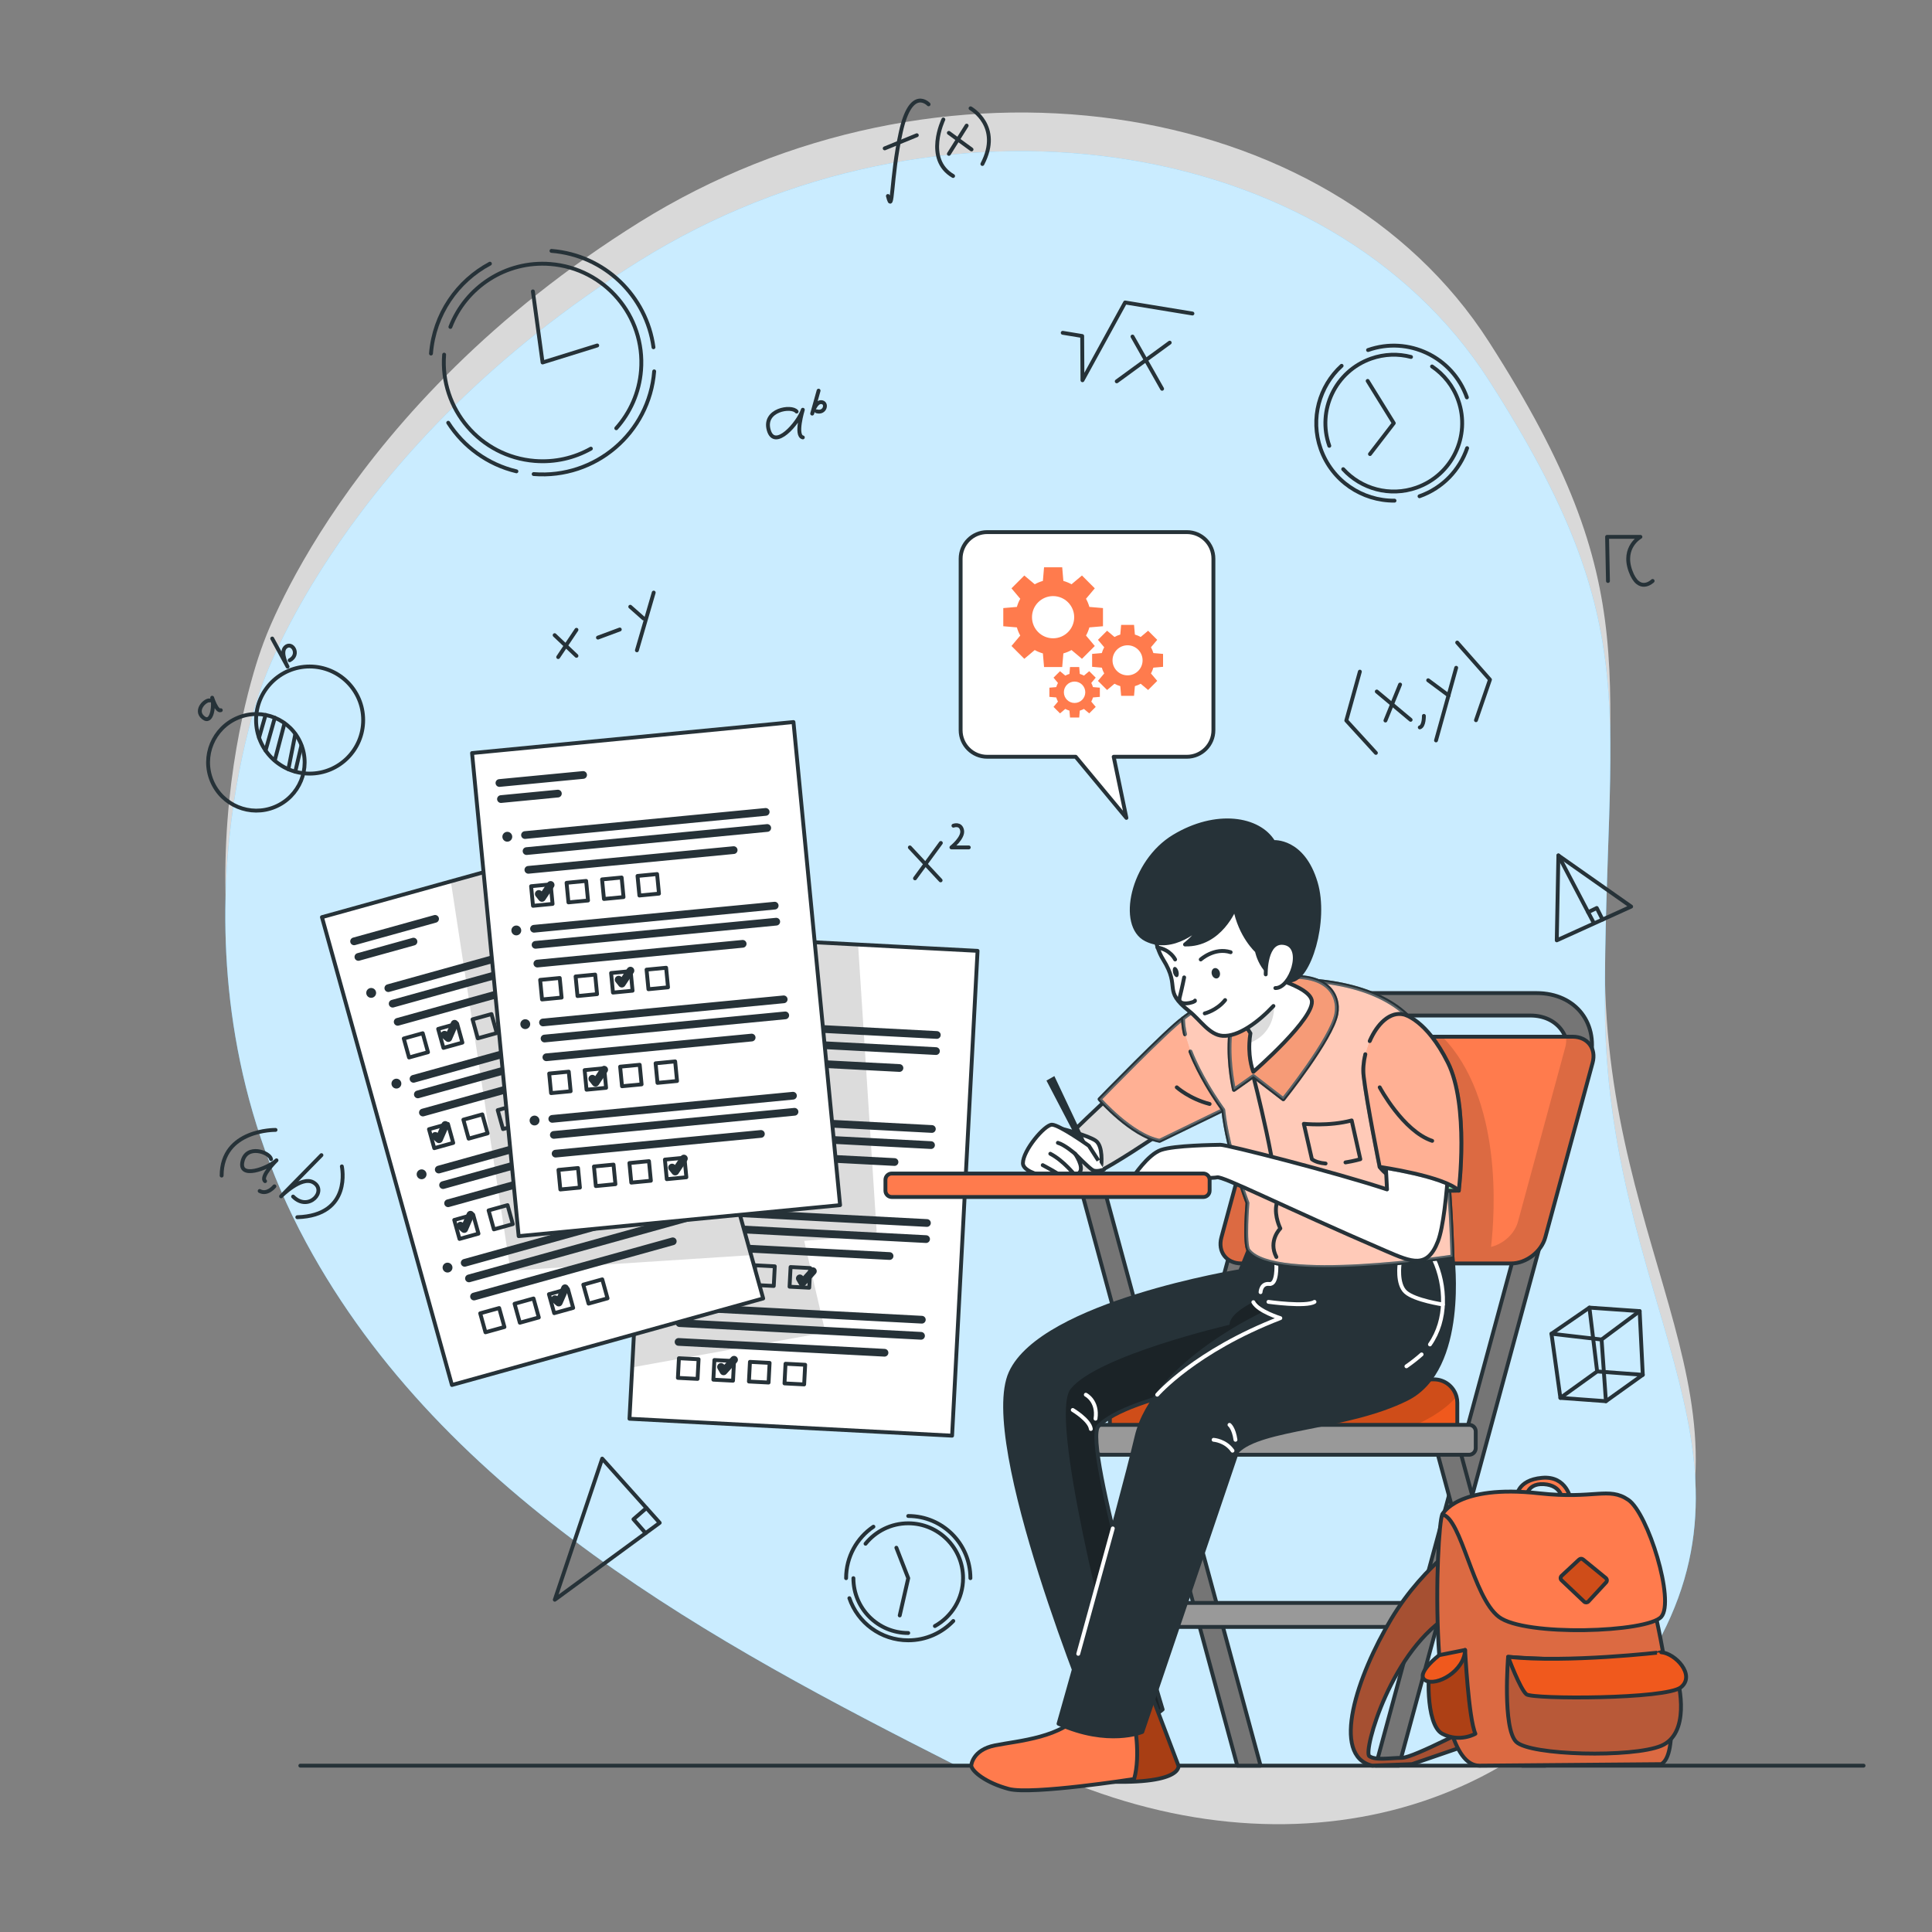 <svg xmlns="http://www.w3.org/2000/svg" xmlns:xlink="http://www.w3.org/1999/xlink" id="Layer_1" x="0px" y="0px" viewBox="0 0 500 500" xml:space="preserve"><rect x="0" y="0" width="500" height="500" fill="#808080" stroke="none"/><g id="Background_Simple">	<g>		<path opacity="0.7" fill="#FFFFFF" d="M67.93,167.09c0,0-27.88,71.99,11.3,144.5   c39.17,72.52,119.88,110.8,184.47,143.55s131.66,16.8,163.53-36.84s-11.85-91.93-11.9-168.42s11.45-96.74-29.96-161.36   s-143.06-78.93-219.9-31S67.93,167.09,67.93,167.09z"></path>	</g>	<g>		<path fill="#4DBFFF" d="M415.33,259.88c-0.05-76.49,11.45-96.74-29.96-161.36s-143.06-78.93-219.9-31S67.93,177.08,67.93,177.08   s-27.88,71.99,11.3,144.5c35.83,66.32,106.39,104.01,167.6,135.02h156.49c9.25-7.76,17.34-17.23,23.92-28.3   C459.1,374.66,415.39,336.37,415.33,259.88z"></path>		<path opacity="0.7" fill="#FFFFFF" d="M415.33,259.88c-0.05-76.49,11.45-96.74-29.96-161.36   s-143.06-78.93-219.9-31S67.93,177.08,67.93,177.08s-27.88,71.99,11.3,144.5c35.83,66.32,106.39,104.01,167.6,135.02h156.49   c9.25-7.76,17.34-17.23,23.92-28.3C459.1,374.66,415.39,336.37,415.33,259.88z"></path>	</g></g><g id="Clocks">	<g>		<g>			<path fill="none" stroke="#263238" stroke-linecap="round" stroke-linejoin="round" stroke-miterlimit="10" d="M229.79,50.72    c1.35,5.35,0.69-4.5,3.34-16.55s7.19-7.17,7.19-7.17"></path>							<line fill="none" stroke="#263238" stroke-linecap="round" stroke-linejoin="round" stroke-miterlimit="10" x1="228.96" y1="38.4" x2="237.27" y2="35"></line>			<path fill="none" stroke="#263238" stroke-linecap="round" stroke-linejoin="round" stroke-miterlimit="10" d="M244.14,30.92    c0,0-4.96,10.27,2.52,14.63"></path>			<path fill="none" stroke="#263238" stroke-linecap="round" stroke-linejoin="round" stroke-miterlimit="10" d="M251.18,28.03    c0,0,8.19,4.55,3.06,14.41"></path>							<line fill="none" stroke="#263238" stroke-linecap="round" stroke-linejoin="round" stroke-miterlimit="10" x1="245.56" y1="34.39" x2="251.43" y2="38.68"></line>							<line fill="none" stroke="#263238" stroke-linecap="round" stroke-linejoin="round" stroke-miterlimit="10" x1="250.17" y1="32.51" x2="245.57" y2="39.82"></line>		</g>		<g>			<path fill="none" stroke="#263238" stroke-linecap="round" stroke-linejoin="round" stroke-miterlimit="10" d="M71.31,292.42    c0,0-13.93-0.21-13.95,11.82"></path>			<path fill="none" stroke="#263238" stroke-linecap="round" stroke-linejoin="round" stroke-miterlimit="10" d="M70.15,299.99    c-0.29-1.77-6.36-3.96-7.4,0.62c-1.05,4.58,6.48,1.84,8.81-0.32c0,0-4.32,4.2-2.96,5.39"></path>			<path fill="none" stroke="#263238" stroke-linecap="round" stroke-linejoin="round" stroke-miterlimit="10" d="M71.02,307.02    c0,0-1.83,2.3-3.82,1.21"></path>			<path fill="none" stroke="#263238" stroke-linecap="round" stroke-linejoin="round" stroke-miterlimit="10" d="M83.19,298.95    l-10.45,10.66c0,0,5.22-5.33,8.3-3.64c3.8,2.09-1.13,7.78-5.19,3.7"></path>			<path fill="none" stroke="#263238" stroke-linecap="round" stroke-linejoin="round" stroke-miterlimit="10" d="M88.47,301.86    c0,0,2.76,12.7-11.53,13.15"></path>		</g>		<g>			<polyline fill="none" stroke="#263238" stroke-linecap="round" stroke-linejoin="round" stroke-miterlimit="10" points="    275.03,86.13 280.07,86.96 280.14,98.41 291.18,78.28 308.6,81.14    "></polyline>							<line fill="none" stroke="#263238" stroke-linecap="round" stroke-linejoin="round" stroke-miterlimit="10" x1="293.09" y1="87.1" x2="300.75" y2="100.62"></line>							<line fill="none" stroke="#263238" stroke-linecap="round" stroke-linejoin="round" stroke-miterlimit="10" x1="302.72" y1="88.68" x2="289.01" y2="98.69"></line>		</g>		<g>			<path fill="none" stroke="#263238" stroke-linecap="round" stroke-linejoin="round" stroke-miterlimit="10" d="M206.16,106.51    c-1.29-1.64-8.72-0.47-7.21,4.8c1.5,5.27,7.65-1.76,8.82-5.27c0,0-2.05,6.72,0,7.16"></path>			<path fill="none" stroke="#263238" stroke-linecap="round" stroke-linejoin="round" stroke-miterlimit="10" d="M211.85,101.1    l-1.66,5.94c0,0,0.83-2.97,2.28-2.97c1.79,0,1.14,3.04-1.14,2.37"></path>		</g>		<g>			<polyline fill="none" stroke="#263238" stroke-linecap="round" stroke-linejoin="round" stroke-miterlimit="10" points="    351.93,173.82 348.42,186.47 356.08,194.85    "></polyline>							<line fill="none" stroke="#263238" stroke-linecap="round" stroke-linejoin="round" stroke-miterlimit="10" x1="356.31" y1="178.96" x2="365.07" y2="186.29"></line>							<line fill="none" stroke="#263238" stroke-linecap="round" stroke-linejoin="round" stroke-miterlimit="10" x1="362.34" y1="177.16" x2="358.55" y2="186.47"></line>			<path fill="none" stroke="#263238" stroke-linecap="round" stroke-linejoin="round" stroke-miterlimit="10" d="M368.5,185.27    c0,0,0.08,2.64-1.06,2.98"></path>							<line fill="none" stroke="#263238" stroke-linecap="round" stroke-linejoin="round" stroke-miterlimit="10" x1="369.61" y1="176.05" x2="374.9" y2="179.98"></line>							<line fill="none" stroke="#263238" stroke-linecap="round" stroke-linejoin="round" stroke-miterlimit="10" x1="376.86" y1="172.82" x2="371.64" y2="191.62"></line>			<polyline fill="none" stroke="#263238" stroke-linecap="round" stroke-linejoin="round" stroke-miterlimit="10" points="    377.12,166.29 385.6,175.89 381.98,186.39    "></polyline>		</g>		<g>			<polygon fill="none" stroke="#263238" stroke-linecap="round" stroke-linejoin="round" stroke-miterlimit="10" points="    143.58,414.01 155.85,377.49 170.73,394.1    "></polygon>			<polyline fill="none" stroke="#263238" stroke-linecap="round" stroke-linejoin="round" stroke-miterlimit="10" points="    167.08,396.77 163.94,393.18 167.29,390.28    "></polyline>		</g>		<g>							<ellipse transform="matrix(0.924 -0.383 0.383 0.924 -70.457 40.382)" fill="none" stroke="#263238" stroke-width="1" stroke-linecap="round" stroke-linejoin="round" stroke-miterlimit="10" cx="66.28" cy="197.29" rx="12.49" ry="12.49"></ellipse>							<circle fill="none" stroke="#263238" stroke-linecap="round" stroke-linejoin="round" stroke-miterlimit="10" cx="80.13" cy="186.35" r="13.86"></circle>							<line fill="none" stroke="#263238" stroke-linecap="round" stroke-linejoin="round" stroke-miterlimit="10" x1="68.73" y1="185.04" x2="67.04" y2="190.91"></line>							<line fill="none" stroke="#263238" stroke-linecap="round" stroke-linejoin="round" stroke-miterlimit="10" x1="71.12" y1="185.77" x2="68.73" y2="194.23"></line>							<line fill="none" stroke="#263238" stroke-linecap="round" stroke-linejoin="round" stroke-miterlimit="10" x1="73.63" y1="187.19" x2="71.12" y2="196.76"></line>							<line fill="none" stroke="#263238" stroke-linecap="round" stroke-linejoin="round" stroke-miterlimit="10" x1="76.42" y1="190" x2="74.63" y2="199.08"></line>							<line fill="none" stroke="#263238" stroke-linecap="round" stroke-linejoin="round" stroke-miterlimit="10" x1="77.99" y1="192.96" x2="76.42" y2="199.71"></line>			<path fill="none" stroke="#263238" stroke-linecap="round" stroke-linejoin="round" stroke-miterlimit="10" d="M54.33,181.29    c-1.09-0.34-4.08,2.5-1.76,4.41c2.32,1.91,2.91-3.18,2.34-5.13c0,0,1.17,3.67,2.23,3.23"></path>			<path fill="none" stroke="#263238" stroke-linecap="round" stroke-linejoin="round" stroke-miterlimit="10" d="M70.45,165.25    l3.97,7.28c0,0-1.99-3.64-0.59-5.01c1.73-1.68,3.96,1.86,1.13,3.36"></path>		</g>		<g>							<line fill="none" stroke="#263238" stroke-linecap="round" stroke-linejoin="round" stroke-miterlimit="10" x1="143.54" y1="164.38" x2="149.19" y2="169.73"></line>							<line fill="none" stroke="#263238" stroke-linecap="round" stroke-linejoin="round" stroke-miterlimit="10" x1="149.19" y1="162.99" x2="144.46" y2="170.05"></line>							<line fill="none" stroke="#263238" stroke-linecap="round" stroke-linejoin="round" stroke-miterlimit="10" x1="154.75" y1="165.01" x2="160.4" y2="162.91"></line>							<line fill="none" stroke="#263238" stroke-linecap="round" stroke-linejoin="round" stroke-miterlimit="10" x1="163.11" y1="157.02" x2="166.55" y2="160.06"></line>							<line fill="none" stroke="#263238" stroke-linecap="round" stroke-linejoin="round" stroke-miterlimit="10" x1="169.18" y1="153.36" x2="164.83" y2="168.3"></line>		</g>		<path fill="none" stroke="#263238" stroke-linecap="round" stroke-linejoin="round" stroke-miterlimit="10" d="M416.14,150.36   l-0.23-11.42h8.63c0,0-4.78,2.63-2.59,8.78c2.2,6.15,5.75,2.63,5.75,2.63"></path>		<g>			<polygon fill="none" stroke="#263238" stroke-linecap="round" stroke-linejoin="round" stroke-miterlimit="10" points="    401.52,345.17 411.34,338.41 424.34,339.32 425.15,355.8 415.61,362.63 403.83,361.77    "></polygon>			<polyline fill="none" stroke="#263238" stroke-linecap="round" stroke-linejoin="round" stroke-miterlimit="10" points="    403.83,361.77 413.34,354.93 425.15,355.8    "></polyline>							<line fill="none" stroke="#263238" stroke-linecap="round" stroke-linejoin="round" stroke-miterlimit="10" x1="413.34" y1="354.93" x2="411.34" y2="338.41"></line>			<polyline fill="none" stroke="#263238" stroke-linecap="round" stroke-linejoin="round" stroke-miterlimit="10" points="    401.52,345.17 414.49,346.67 424.34,339.32    "></polyline>							<line fill="none" stroke="#263238" stroke-linecap="round" stroke-linejoin="round" stroke-miterlimit="10" x1="414.49" y1="346.67" x2="415.61" y2="362.63"></line>		</g>		<g>			<polygon fill="none" stroke="#263238" stroke-linecap="round" stroke-linejoin="round" stroke-miterlimit="10" points="    403.31,221.39 402.89,243.36 422.14,234.62    "></polygon>							<line fill="none" stroke="#263238" stroke-linecap="round" stroke-linejoin="round" stroke-miterlimit="10" x1="403.31" y1="221.39" x2="412.48" y2="238.88"></line>			<polyline fill="none" stroke="#263238" stroke-linecap="round" stroke-linejoin="round" stroke-miterlimit="10" points="    411.01,236.07 413.24,234.99 414.74,237.98    "></polyline>		</g>		<g>							<line fill="none" stroke="#263238" stroke-linecap="round" stroke-linejoin="round" stroke-miterlimit="10" x1="235.47" y1="219.31" x2="243.43" y2="227.84"></line>							<line fill="none" stroke="#263238" stroke-linecap="round" stroke-linejoin="round" stroke-miterlimit="10" x1="243.49" y1="218.16" x2="236.8" y2="227.32"></line>			<path fill="none" stroke="#263238" stroke-linecap="round" stroke-linejoin="round" stroke-miterlimit="10" d="M246.75,213.69    c0,0,1.85-0.72,2.24,1.2s-2.76,4.42-2.76,4.42h4.49"></path>		</g>		<g>			<path fill="none" stroke="#263238" stroke-linecap="round" stroke-linejoin="round" stroke-miterlimit="10" d="M111.54,91.5    c0.82-10.21,6.83-18.77,15.25-23.26"></path>			<path fill="none" stroke="#263238" stroke-linecap="round" stroke-linejoin="round" stroke-miterlimit="10" d="M133.65,121.98    c-7.45-1.78-13.7-6.4-17.65-12.57"></path>			<path fill="none" stroke="#263238" stroke-linecap="round" stroke-linejoin="round" stroke-miterlimit="10" d="M169.3,96.11    c-1.27,15.95-15.24,27.85-31.19,26.58"></path>			<path fill="none" stroke="#263238" stroke-linecap="round" stroke-linejoin="round" stroke-miterlimit="10" d="M142.72,64.93    c13.83,1.1,24.61,11.74,26.4,24.94"></path>			<path fill="none" stroke="#263238" stroke-linecap="round" stroke-linejoin="round" stroke-miterlimit="10" d="M152.92,116.11    c-4.27,2.4-9.28,3.6-14.53,3.18c-14.07-1.12-24.57-13.44-23.45-27.51"></path>			<path fill="none" stroke="#263238" stroke-linecap="round" stroke-linejoin="round" stroke-miterlimit="10" d="M116.56,84.61    c3.96-10.29,14.34-17.2,25.89-16.28c14.07,1.12,24.57,13.44,23.45,27.51c-0.46,5.79-2.82,10.97-6.41,14.99"></path>			<polyline fill="none" stroke="#263238" stroke-linecap="round" stroke-linejoin="round" stroke-miterlimit="10" points="    137.91,75.41 140.42,93.81 154.56,89.41    "></polyline>		</g>		<g>			<path fill="none" stroke="#263238" stroke-linecap="round" stroke-linejoin="round" stroke-miterlimit="10" d="M360.9,129.57    c-8.34,0.08-16.18-5.09-19.11-13.4c-2.76-7.84-0.36-16.24,5.42-21.5"></path>			<path fill="none" stroke="#263238" stroke-linecap="round" stroke-linejoin="round" stroke-miterlimit="10" d="M379.69,115.98    c-1.92,5.61-6.3,10.32-12.32,12.45"></path>			<path fill="none" stroke="#263238" stroke-linecap="round" stroke-linejoin="round" stroke-miterlimit="10" d="M354.05,90.59    c10.45-3.68,21.9,1.81,25.58,12.26"></path>			<path fill="none" stroke="#263238" stroke-linecap="round" stroke-linejoin="round" stroke-miterlimit="10" d="M370.61,94.84    c3.04,2.05,5.48,5.06,6.79,8.79c3.25,9.22-1.6,19.32-10.81,22.57c-6.91,2.43-14.32,0.32-18.97-4.78"></path>			<path fill="none" stroke="#263238" stroke-linecap="round" stroke-linejoin="round" stroke-miterlimit="10" d="M344.02,115.38    c-3.25-9.22,1.6-19.32,10.81-22.57c3.46-1.22,7.04-1.3,10.34-0.43"></path>			<polyline fill="none" stroke="#263238" stroke-linecap="round" stroke-linejoin="round" stroke-miterlimit="10" points="    353.95,98.58 360.71,109.51 354.55,117.51    "></polyline>		</g>		<g>			<path fill="none" stroke="#263238" stroke-linecap="round" stroke-linejoin="round" stroke-miterlimit="10" d="M218.97,408.43    c0-5.54,2.8-10.43,7.07-13.32"></path>			<path fill="none" stroke="#263238" stroke-linecap="round" stroke-linejoin="round" stroke-miterlimit="10" d="M246.71,419.51    c-2.93,3.08-7.07,5-11.66,5c-7.07,0-13.08-4.56-15.23-10.9"></path>			<path fill="none" stroke="#263238" stroke-linecap="round" stroke-linejoin="round" stroke-miterlimit="10" d="M235.05,392.34    c8.88,0,16.09,7.2,16.09,16.09"></path>			<path fill="none" stroke="#263238" stroke-linecap="round" stroke-linejoin="round" stroke-miterlimit="10" d="M235.05,422.62    c-7.84,0-14.19-6.35-14.19-14.19"></path>			<path fill="none" stroke="#263238" stroke-linecap="round" stroke-linejoin="round" stroke-miterlimit="10" d="M224,399.52    c2.6-3.22,6.59-5.29,11.05-5.29c7.84,0,14.19,6.35,14.19,14.19c0,5.33-2.94,9.98-7.29,12.4"></path>			<polyline fill="none" stroke="#263238" stroke-linecap="round" stroke-linejoin="round" stroke-miterlimit="10" points="    232.85,418.07 235.05,408.43 231.98,400.55    "></polyline>		</g>	</g>			<line fill="none" stroke="#263238" stroke-linecap="round" stroke-linejoin="round" stroke-miterlimit="10" x1="77.72" y1="456.95" x2="482.29" y2="456.95"></line></g><g id="Exam_sheets">	<g>		<g>			<g>				<g>					<polygon id="XMLID_28_" fill="#FFFFFF" points="252.99,246.08 246.4,371.55 162.91,367.17 163.61,353.87 169.5,241.69       222.07,244.45      "></polygon>				</g>				<g>					<defs>						<polygon id="SVGID_1_" points="252.99,246.08 246.4,371.55 162.91,367.17 163.61,353.87 169.5,241.69 222.07,244.45       "></polygon>					</defs>					<clipPath id="SVGID_00000119105624175518956360000012064981220526547074_">						<use xlink:href="#SVGID_1_"></use>					</clipPath>											<polygon opacity="0.2" clip-path="url(#SVGID_00000119105624175518956360000012064981220526547074_)" fill-opacity="0.7" points="      226.93,319.59 208.12,321.14 213.61,344.83 163.61,353.87 169.5,241.69 222.07,244.45      "></polygon>				</g>				<g>											<polygon id="XMLID_00000109751567433156522760000012244326155235169201_" fill="none" stroke="#263238" stroke-linecap="round" stroke-linejoin="round" stroke-miterlimit="10" points="      252.99,246.08 246.4,371.55 162.91,367.17 163.61,353.87 169.5,241.69 222.07,244.45      "></polygon>				</g>			</g>							<line fill="none" stroke="#263238" stroke-width="2" stroke-linecap="round" stroke-linejoin="round" stroke-miterlimit="10" x1="175.39" y1="250.27" x2="197.12" y2="251.41"></line>							<line fill="none" stroke="#263238" stroke-width="2" stroke-linecap="round" stroke-linejoin="round" stroke-miterlimit="10" x1="175.17" y1="254.44" x2="189.95" y2="255.22"></line>			<g>									<line fill="none" stroke="#263238" stroke-width="2" stroke-linecap="round" stroke-linejoin="round" stroke-miterlimit="10" x1="179.95" y1="264.57" x2="242.45" y2="267.85"></line>									<line fill="none" stroke="#263238" stroke-width="2" stroke-linecap="round" stroke-linejoin="round" stroke-miterlimit="10" x1="179.73" y1="268.74" x2="242.23" y2="272.02"></line>									<line fill="none" stroke="#263238" stroke-width="2" stroke-linecap="round" stroke-linejoin="round" stroke-miterlimit="10" x1="179.48" y1="273.61" x2="232.78" y2="276.4"></line>			</g>			<g>									<rect x="179.36" y="278.18" transform="matrix(0.052 -0.999 0.999 0.052 -107.986 447.637)" fill="none" stroke="#263238" stroke-width="1" stroke-linecap="round" stroke-linejoin="round" stroke-miterlimit="10" width="5.09" height="5.09"></rect>									<rect x="188.58" y="278.66" transform="matrix(0.052 -0.999 0.999 0.052 -99.73 457.3)" fill="none" stroke="#263238" stroke-width="1" stroke-linecap="round" stroke-linejoin="round" stroke-miterlimit="10" width="5.09" height="5.09"></rect>									<rect x="197.81" y="279.13" transform="matrix(0.052 -0.999 0.999 0.052 -91.436 466.997)" fill="none" stroke="#263238" stroke-width="1" stroke-linecap="round" stroke-linejoin="round" stroke-miterlimit="10" width="5.09" height="5.09"></rect>									<rect x="207.02" y="279.61" transform="matrix(0.052 -0.999 0.999 0.052 -83.188 476.649)" fill="none" stroke="#263238" stroke-width="1" stroke-linecap="round" stroke-linejoin="round" stroke-miterlimit="10" width="5.09" height="5.09"></rect>			</g>			<path fill="#263238" d="M176.62,264.39c-0.04,0.7-0.64,1.24-1.34,1.21c-0.7-0.04-1.24-0.64-1.21-1.34    c0.04-0.7,0.64-1.24,1.34-1.21C176.12,263.09,176.66,263.69,176.62,264.39z"></path>			<g>									<line fill="none" stroke="#263238" stroke-width="2" stroke-linecap="round" stroke-linejoin="round" stroke-miterlimit="10" x1="178.67" y1="288.9" x2="241.17" y2="292.18"></line>									<line fill="none" stroke="#263238" stroke-width="2" stroke-linecap="round" stroke-linejoin="round" stroke-miterlimit="10" x1="178.45" y1="293.07" x2="240.95" y2="296.35"></line>									<line fill="none" stroke="#263238" stroke-width="2" stroke-linecap="round" stroke-linejoin="round" stroke-miterlimit="10" x1="178.2" y1="297.94" x2="231.5" y2="300.73"></line>			</g>			<g>									<rect x="178.11" y="302.49" transform="matrix(0.052 -0.999 0.999 0.052 -133.431 469.462)" fill="none" stroke="#263238" stroke-width="1" stroke-linecap="round" stroke-linejoin="round" stroke-miterlimit="10" width="5.09" height="5.09"></rect>									<rect x="187.32" y="302.97" transform="matrix(0.052 -0.999 0.999 0.052 -125.182 479.114)" fill="none" stroke="#263238" stroke-width="1" stroke-linecap="round" stroke-linejoin="round" stroke-miterlimit="10" width="5.09" height="5.09"></rect>									<rect x="196.53" y="303.46" transform="matrix(0.052 -0.999 0.999 0.052 -116.944 488.774)" fill="none" stroke="#263238" stroke-width="1" stroke-linecap="round" stroke-linejoin="round" stroke-miterlimit="10" width="5.09" height="5.09"></rect>									<rect x="205.74" y="303.94" transform="matrix(0.052 -0.999 0.999 0.052 -108.695 498.426)" fill="none" stroke="#263238" stroke-width="1" stroke-linecap="round" stroke-linejoin="round" stroke-miterlimit="10" width="5.09" height="5.09"></rect>			</g>			<path fill="#263238" d="M175.35,288.72c-0.04,0.7-0.64,1.24-1.34,1.2c-0.7-0.04-1.24-0.64-1.21-1.34    c0.04-0.7,0.64-1.24,1.34-1.21C174.84,287.42,175.38,288.02,175.35,288.72z"></path>			<g>									<line fill="none" stroke="#263238" stroke-width="2" stroke-linecap="round" stroke-linejoin="round" stroke-miterlimit="10" x1="177.4" y1="313.23" x2="239.89" y2="316.51"></line>									<line fill="none" stroke="#263238" stroke-width="2" stroke-linecap="round" stroke-linejoin="round" stroke-miterlimit="10" x1="177.18" y1="317.4" x2="239.67" y2="320.68"></line>									<line fill="none" stroke="#263238" stroke-width="2" stroke-linecap="round" stroke-linejoin="round" stroke-miterlimit="10" x1="176.92" y1="322.27" x2="230.22" y2="325.06"></line>			</g>			<g>									<rect x="176.81" y="326.84" transform="matrix(0.052 -0.999 0.999 0.052 -158.994 491.193)" fill="none" stroke="#263238" stroke-width="1" stroke-linecap="round" stroke-linejoin="round" stroke-miterlimit="10" width="5.09" height="5.09"></rect>									<rect x="186.02" y="327.32" transform="matrix(0.052 -0.999 0.999 0.052 -150.748 500.846)" fill="none" stroke="#263238" stroke-width="1" stroke-linecap="round" stroke-linejoin="round" stroke-miterlimit="10" width="5.09" height="5.09"></rect>									<rect x="195.25" y="327.79" transform="matrix(0.052 -0.999 0.999 0.052 -142.452 510.552)" fill="none" stroke="#263238" stroke-width="1" stroke-linecap="round" stroke-linejoin="round" stroke-miterlimit="10" width="5.09" height="5.09"></rect>									<rect x="204.45" y="328.29" transform="matrix(0.052 -0.999 0.999 0.052 -134.255 520.17)" fill="none" stroke="#263238" stroke-width="1" stroke-linecap="round" stroke-linejoin="round" stroke-miterlimit="10" width="5.09" height="5.09"></rect>			</g>			<path fill="#263238" d="M174.07,313.05c-0.04,0.7-0.64,1.24-1.34,1.21c-0.7-0.04-1.24-0.64-1.21-1.34    c0.04-0.7,0.64-1.24,1.34-1.2C173.57,311.75,174.11,312.35,174.07,313.05z"></path>			<g>									<line fill="none" stroke="#263238" stroke-width="2" stroke-linecap="round" stroke-linejoin="round" stroke-miterlimit="10" x1="176.08" y1="338.25" x2="238.57" y2="341.54"></line>									<line fill="none" stroke="#263238" stroke-width="2" stroke-linecap="round" stroke-linejoin="round" stroke-miterlimit="10" x1="175.86" y1="342.42" x2="238.36" y2="345.71"></line>									<line fill="none" stroke="#263238" stroke-width="2" stroke-linecap="round" stroke-linejoin="round" stroke-miterlimit="10" x1="175.61" y1="347.29" x2="228.91" y2="350.09"></line>			</g>			<g>									<rect x="175.51" y="351.84" transform="matrix(0.052 -0.999 0.999 0.052 -185.173 513.631)" fill="none" stroke="#263238" stroke-width="1" stroke-linecap="round" stroke-linejoin="round" stroke-miterlimit="10" width="5.09" height="5.09"></rect>									<rect x="184.7" y="352.35" transform="matrix(0.052 -0.999 0.999 0.052 -176.985 523.252)" fill="none" stroke="#263238" stroke-width="1" stroke-linecap="round" stroke-linejoin="round" stroke-miterlimit="10" width="5.09" height="5.09"></rect>									<rect x="193.91" y="352.83" transform="matrix(0.052 -0.999 0.999 0.052 -168.738 532.904)" fill="none" stroke="#263238" stroke-width="1" stroke-linecap="round" stroke-linejoin="round" stroke-miterlimit="10" width="5.09" height="5.09"></rect>									<rect x="203.12" y="353.32" transform="matrix(0.052 -0.999 0.999 0.052 -160.501 542.566)" fill="none" stroke="#263238" stroke-width="1" stroke-linecap="round" stroke-linejoin="round" stroke-miterlimit="10" width="5.09" height="5.09"></rect>			</g>			<path fill="#263238" d="M172.75,338.08c-0.04,0.7-0.64,1.24-1.34,1.21c-0.7-0.04-1.24-0.64-1.21-1.34    c0.04-0.7,0.64-1.24,1.34-1.21C172.25,336.78,172.79,337.38,172.75,338.08z"></path>							<polyline fill="none" stroke="#263238" stroke-width="2" stroke-linecap="round" stroke-linejoin="round" stroke-miterlimit="10" points="    181.23,280.17 181.89,281.31 184.6,278.32    "></polyline>							<polyline fill="none" stroke="#263238" stroke-width="2" stroke-linecap="round" stroke-linejoin="round" stroke-miterlimit="10" points="    198.39,305.16 199.05,306.3 201.76,303.31    "></polyline>							<polyline fill="none" stroke="#263238" stroke-width="2" stroke-linecap="round" stroke-linejoin="round" stroke-miterlimit="10" points="    207,330.84 207.66,331.98 210.37,328.98    "></polyline>							<polyline fill="none" stroke="#263238" stroke-width="2" stroke-linecap="round" stroke-linejoin="round" stroke-miterlimit="10" points="    186.6,353.76 187.26,354.9 189.97,351.9    "></polyline>		</g>		<g>			<g>				<g>					<polygon id="XMLID_27_" fill="#FFFFFF" points="197.51,336.04 116.96,358.43 83.32,237.36 116.67,228.09 163.87,214.98       194.39,324.83      "></polygon>				</g>				<g>					<defs>						<polygon id="SVGID_00000062153237487600800770000006145412261626699673_" points="197.51,336.04 116.96,358.43 83.32,237.36        116.67,228.09 163.87,214.98 194.39,324.83       "></polygon>					</defs>					<clipPath id="SVGID_00000007398715311943814390000010448032012818653611_">						<use xlink:href="#SVGID_00000062153237487600800770000006145412261626699673_"></use>					</clipPath>											<polygon opacity="0.2" clip-path="url(#SVGID_00000007398715311943814390000010448032012818653611_)" fill-opacity="0.7" points="      194.39,324.83 132.11,328.85 116.67,228.09 163.87,214.98      "></polygon>				</g>				<g>											<polygon id="XMLID_00000165215372340240494010000003888721836777317263_" fill="none" stroke="#263238" stroke-linecap="round" stroke-linejoin="round" stroke-miterlimit="10" points="      197.51,336.04 116.96,358.43 83.32,237.36 116.67,228.09 163.87,214.98 194.39,324.83      "></polygon>				</g>			</g>							<line fill="none" stroke="#263238" stroke-width="2" stroke-linecap="round" stroke-linejoin="round" stroke-miterlimit="10" x1="91.64" y1="243.62" x2="112.6" y2="237.8"></line>							<line fill="none" stroke="#263238" stroke-width="2" stroke-linecap="round" stroke-linejoin="round" stroke-miterlimit="10" x1="92.75" y1="247.65" x2="107.01" y2="243.69"></line>			<g>									<line fill="none" stroke="#263238" stroke-width="2" stroke-linecap="round" stroke-linejoin="round" stroke-miterlimit="10" x1="100.5" y1="255.73" x2="160.8" y2="238.98"></line>									<line fill="none" stroke="#263238" stroke-width="2" stroke-linecap="round" stroke-linejoin="round" stroke-miterlimit="10" x1="101.62" y1="259.75" x2="161.92" y2="243"></line>									<line fill="none" stroke="#263238" stroke-width="2" stroke-linecap="round" stroke-linejoin="round" stroke-miterlimit="10" x1="102.92" y1="264.45" x2="154.35" y2="250.16"></line>			</g>			<g>									<rect x="104.95" y="267.89" transform="matrix(0.964 -0.268 0.268 0.964 -68.471 38.647)" fill="none" stroke="#263238" stroke-width="1" stroke-linecap="round" stroke-linejoin="round" stroke-miterlimit="10" width="5.09" height="5.09"></rect>									<rect x="113.85" y="265.41" transform="matrix(0.964 -0.268 0.268 0.964 -67.484 40.938)" fill="none" stroke="#263238" stroke-width="1" stroke-linecap="round" stroke-linejoin="round" stroke-miterlimit="10" width="5.09" height="5.09"></rect>									<rect x="122.74" y="262.94" transform="matrix(0.964 -0.268 0.268 0.964 -66.499 43.228)" fill="none" stroke="#263238" stroke-width="1" stroke-linecap="round" stroke-linejoin="round" stroke-miterlimit="10" width="5.09" height="5.09"></rect>									<rect x="131.62" y="260.47" transform="matrix(0.964 -0.268 0.268 0.964 -65.514 45.515)" fill="none" stroke="#263238" stroke-width="1" stroke-linecap="round" stroke-linejoin="round" stroke-miterlimit="10" width="5.09" height="5.09"></rect>			</g>			<path fill="#263238" d="M97.29,256.62c0.19,0.68-0.21,1.38-0.89,1.57s-1.38-0.21-1.57-0.89c-0.19-0.68,0.21-1.38,0.89-1.57    C96.4,255.55,97.1,255.94,97.29,256.62z"></path>			<g>									<line fill="none" stroke="#263238" stroke-width="2" stroke-linecap="round" stroke-linejoin="round" stroke-miterlimit="10" x1="107.02" y1="279.2" x2="167.32" y2="262.45"></line>									<line fill="none" stroke="#263238" stroke-width="2" stroke-linecap="round" stroke-linejoin="round" stroke-miterlimit="10" x1="108.14" y1="283.23" x2="168.44" y2="266.47"></line>									<line fill="none" stroke="#263238" stroke-width="2" stroke-linecap="round" stroke-linejoin="round" stroke-miterlimit="10" x1="109.45" y1="287.92" x2="160.87" y2="273.63"></line>			</g>			<g>									<rect x="111.47" y="291.35" transform="matrix(0.964 -0.268 0.268 0.964 -74.516 41.25)" fill="none" stroke="#263238" stroke-width="1" stroke-linecap="round" stroke-linejoin="round" stroke-miterlimit="10" width="5.09" height="5.09"></rect>									<rect x="120.36" y="288.89" transform="matrix(0.964 -0.268 0.268 0.964 -73.531 43.538)" fill="none" stroke="#263238" stroke-width="1" stroke-linecap="round" stroke-linejoin="round" stroke-miterlimit="10" width="5.09" height="5.09"></rect>									<rect x="129.25" y="286.42" transform="matrix(0.964 -0.268 0.268 0.964 -72.545 45.828)" fill="none" stroke="#263238" stroke-width="1" stroke-linecap="round" stroke-linejoin="round" stroke-miterlimit="10" width="5.09" height="5.09"></rect>									<rect x="138.14" y="283.94" transform="matrix(0.964 -0.268 0.268 0.964 -71.558 48.119)" fill="none" stroke="#263238" stroke-width="1" stroke-linecap="round" stroke-linejoin="round" stroke-miterlimit="10" width="5.09" height="5.09"></rect>			</g>			<path fill="#263238" d="M103.82,280.1c0.19,0.68-0.21,1.38-0.89,1.57s-1.38-0.21-1.57-0.89c-0.19-0.68,0.21-1.38,0.89-1.57    C102.92,279.02,103.63,279.42,103.82,280.1z"></path>			<g>									<line fill="none" stroke="#263238" stroke-width="2" stroke-linecap="round" stroke-linejoin="round" stroke-miterlimit="10" x1="113.55" y1="302.68" x2="173.84" y2="285.92"></line>									<line fill="none" stroke="#263238" stroke-width="2" stroke-linecap="round" stroke-linejoin="round" stroke-miterlimit="10" x1="114.67" y1="306.7" x2="174.96" y2="289.95"></line>									<line fill="none" stroke="#263238" stroke-width="2" stroke-linecap="round" stroke-linejoin="round" stroke-miterlimit="10" x1="115.97" y1="311.4" x2="167.4" y2="297.11"></line>			</g>			<g>									<rect x="117.99" y="314.83" transform="matrix(0.964 -0.268 0.268 0.964 -80.562 43.85)" fill="none" stroke="#263238" stroke-width="1" stroke-linecap="round" stroke-linejoin="round" stroke-miterlimit="10" width="5.09" height="5.09"></rect>									<rect x="126.88" y="312.36" transform="matrix(0.964 -0.268 0.268 0.964 -79.575 46.141)" fill="none" stroke="#263238" stroke-width="1" stroke-linecap="round" stroke-linejoin="round" stroke-miterlimit="10" width="5.09" height="5.09"></rect>									<rect x="135.77" y="309.89" transform="matrix(0.964 -0.268 0.268 0.964 -78.591 48.43)" fill="none" stroke="#263238" stroke-width="1" stroke-linecap="round" stroke-linejoin="round" stroke-miterlimit="10" width="5.09" height="5.09"></rect>									<rect x="144.66" y="307.42" transform="matrix(0.964 -0.268 0.268 0.964 -77.605 50.719)" fill="none" stroke="#263238" stroke-width="1" stroke-linecap="round" stroke-linejoin="round" stroke-miterlimit="10" width="5.09" height="5.09"></rect>			</g>			<path fill="#263238" d="M110.34,303.57c0.19,0.68-0.21,1.38-0.89,1.57s-1.38-0.21-1.57-0.89s0.21-1.38,0.89-1.57    S110.15,302.89,110.34,303.57z"></path>			<g>									<line fill="none" stroke="#263238" stroke-width="2" stroke-linecap="round" stroke-linejoin="round" stroke-miterlimit="10" x1="120.26" y1="326.82" x2="180.55" y2="310.07"></line>									<line fill="none" stroke="#263238" stroke-width="2" stroke-linecap="round" stroke-linejoin="round" stroke-miterlimit="10" x1="121.37" y1="330.85" x2="181.67" y2="314.09"></line>									<line fill="none" stroke="#263238" stroke-width="2" stroke-linecap="round" stroke-linejoin="round" stroke-miterlimit="10" x1="122.68" y1="335.54" x2="174.11" y2="321.25"></line>			</g>			<g>									<rect x="124.7" y="338.98" transform="matrix(0.964 -0.268 0.268 0.964 -86.781 46.529)" fill="none" stroke="#263238" stroke-width="1" stroke-linecap="round" stroke-linejoin="round" stroke-miterlimit="10" width="5.09" height="5.09"></rect>									<rect x="133.59" y="336.51" transform="matrix(0.964 -0.268 0.268 0.964 -85.795 48.819)" fill="none" stroke="#263238" stroke-width="1" stroke-linecap="round" stroke-linejoin="round" stroke-miterlimit="10" width="5.09" height="5.09"></rect>									<rect x="142.48" y="334.04" transform="matrix(0.964 -0.268 0.268 0.964 -84.809 51.108)" fill="none" stroke="#263238" stroke-width="1" stroke-linecap="round" stroke-linejoin="round" stroke-miterlimit="10" width="5.09" height="5.09"></rect>									<rect x="151.37" y="331.57" transform="matrix(0.964 -0.268 0.268 0.964 -83.824 53.398)" fill="none" stroke="#263238" stroke-width="1" stroke-linecap="round" stroke-linejoin="round" stroke-miterlimit="10" width="5.09" height="5.09"></rect>			</g>			<path fill="#263238" d="M117.05,327.71c0.19,0.68-0.21,1.38-0.89,1.57s-1.38-0.21-1.57-0.89s0.21-1.38,0.89-1.57    C116.16,326.64,116.86,327.04,117.05,327.71z"></path>							<polyline fill="none" stroke="#263238" stroke-width="2" stroke-linecap="round" stroke-linejoin="round" stroke-miterlimit="10" points="    115.04,267.78 116.03,268.65 117.65,264.95    "></polyline>							<polyline fill="none" stroke="#263238" stroke-width="2" stroke-linecap="round" stroke-linejoin="round" stroke-miterlimit="10" points="    112.63,293.97 113.62,294.84 115.23,291.14    "></polyline>							<polyline fill="none" stroke="#263238" stroke-width="2" stroke-linecap="round" stroke-linejoin="round" stroke-miterlimit="10" points="    119.15,317.2 120.14,318.07 121.75,314.37    "></polyline>							<polyline fill="none" stroke="#263238" stroke-width="2" stroke-linecap="round" stroke-linejoin="round" stroke-miterlimit="10" points="    143.62,336.23 144.61,337.1 146.23,333.4    "></polyline>		</g>		<g>							<rect x="127.96" y="190.74" transform="matrix(0.995 -0.096 0.096 0.995 -23.463 17.391)" fill="#FFFFFF" stroke="#263238" stroke-width="1" stroke-linecap="round" stroke-linejoin="round" stroke-miterlimit="10" width="83.6" height="125.65"></rect>							<line fill="none" stroke="#263238" stroke-width="2" stroke-linecap="round" stroke-linejoin="round" stroke-miterlimit="10" x1="129.25" y1="202.64" x2="150.91" y2="200.56"></line>							<line fill="none" stroke="#263238" stroke-width="2" stroke-linecap="round" stroke-linejoin="round" stroke-miterlimit="10" x1="129.65" y1="206.8" x2="144.38" y2="205.38"></line>			<g>									<line fill="none" stroke="#263238" stroke-width="2" stroke-linecap="round" stroke-linejoin="round" stroke-miterlimit="10" x1="135.87" y1="216.11" x2="198.16" y2="210.12"></line>									<line fill="none" stroke="#263238" stroke-width="2" stroke-linecap="round" stroke-linejoin="round" stroke-miterlimit="10" x1="136.27" y1="220.26" x2="198.56" y2="214.28"></line>									<line fill="none" stroke="#263238" stroke-width="2" stroke-linecap="round" stroke-linejoin="round" stroke-miterlimit="10" x1="136.74" y1="225.11" x2="189.87" y2="220.01"></line>			</g>			<g>									<rect x="137.65" y="229.25" transform="matrix(0.995 -0.096 0.096 0.995 -21.518 14.465)" fill="none" stroke="#263238" stroke-width="1" stroke-linecap="round" stroke-linejoin="round" stroke-miterlimit="10" width="5.09" height="5.09"></rect>									<rect x="146.83" y="228.37" transform="matrix(0.995 -0.096 0.096 0.995 -21.392 15.339)" fill="none" stroke="#263238" stroke-width="1" stroke-linecap="round" stroke-linejoin="round" stroke-miterlimit="10" width="5.09" height="5.09"></rect>									<rect x="156.02" y="227.49" transform="matrix(0.995 -0.096 0.096 0.995 -21.265 16.213)" fill="none" stroke="#263238" stroke-width="1" stroke-linecap="round" stroke-linejoin="round" stroke-miterlimit="10" width="5.09" height="5.09"></rect>									<rect x="165.2" y="226.6" transform="matrix(0.995 -0.096 0.096 0.995 -21.138 17.087)" fill="none" stroke="#263238" stroke-width="1" stroke-linecap="round" stroke-linejoin="round" stroke-miterlimit="10" width="5.09" height="5.09"></rect>			</g>			<path fill="#263238" d="M132.56,216.43c0.07,0.7-0.45,1.32-1.15,1.39c-0.7,0.07-1.32-0.45-1.39-1.15    c-0.07-0.7,0.45-1.32,1.15-1.39S132.49,215.73,132.56,216.43z"></path>			<g>									<line fill="none" stroke="#263238" stroke-width="2" stroke-linecap="round" stroke-linejoin="round" stroke-miterlimit="10" x1="138.2" y1="240.36" x2="200.49" y2="234.38"></line>									<line fill="none" stroke="#263238" stroke-width="2" stroke-linecap="round" stroke-linejoin="round" stroke-miterlimit="10" x1="138.6" y1="244.52" x2="200.89" y2="238.53"></line>									<line fill="none" stroke="#263238" stroke-width="2" stroke-linecap="round" stroke-linejoin="round" stroke-miterlimit="10" x1="139.07" y1="249.37" x2="192.2" y2="244.26"></line>			</g>			<g>									<rect x="139.98" y="253.5" transform="matrix(0.995 -0.096 0.096 0.995 -23.825 14.799)" fill="none" stroke="#263238" stroke-width="1" stroke-linecap="round" stroke-linejoin="round" stroke-miterlimit="10" width="5.09" height="5.09"></rect>									<rect x="149.16" y="252.62" transform="matrix(0.995 -0.096 0.096 0.995 -23.699 15.672)" fill="none" stroke="#263238" stroke-width="1" stroke-linecap="round" stroke-linejoin="round" stroke-miterlimit="10" width="5.09" height="5.09"></rect>									<rect x="158.35" y="251.73" transform="matrix(0.995 -0.096 0.096 0.995 -23.573 16.546)" fill="none" stroke="#263238" stroke-width="1" stroke-linecap="round" stroke-linejoin="round" stroke-miterlimit="10" width="5.09" height="5.09"></rect>									<rect x="167.53" y="250.86" transform="matrix(0.995 -0.096 0.096 0.995 -23.447 17.42)" fill="none" stroke="#263238" stroke-width="1" stroke-linecap="round" stroke-linejoin="round" stroke-miterlimit="10" width="5.09" height="5.09"></rect>			</g>			<path fill="#263238" d="M134.89,240.68c0.07,0.7-0.45,1.32-1.15,1.39c-0.7,0.07-1.32-0.45-1.39-1.15    c-0.07-0.7,0.45-1.32,1.15-1.39S134.82,239.98,134.89,240.68z"></path>			<g>									<line fill="none" stroke="#263238" stroke-width="2" stroke-linecap="round" stroke-linejoin="round" stroke-miterlimit="10" x1="140.53" y1="264.61" x2="202.82" y2="258.63"></line>									<line fill="none" stroke="#263238" stroke-width="2" stroke-linecap="round" stroke-linejoin="round" stroke-miterlimit="10" x1="140.93" y1="268.77" x2="203.22" y2="262.78"></line>									<line fill="none" stroke="#263238" stroke-width="2" stroke-linecap="round" stroke-linejoin="round" stroke-miterlimit="10" x1="141.4" y1="273.62" x2="194.53" y2="268.52"></line>			</g>			<g>									<rect x="142.31" y="277.75" transform="matrix(0.995 -0.096 0.096 0.995 -26.133 15.133)" fill="none" stroke="#263238" stroke-width="1" stroke-linecap="round" stroke-linejoin="round" stroke-miterlimit="10" width="5.09" height="5.09"></rect>									<rect x="151.49" y="276.87" transform="matrix(0.995 -0.096 0.096 0.995 -26.007 16.006)" fill="none" stroke="#263238" stroke-width="1" stroke-linecap="round" stroke-linejoin="round" stroke-miterlimit="10" width="5.09" height="5.09"></rect>									<rect x="160.68" y="275.98" transform="matrix(0.995 -0.096 0.096 0.995 -25.88 16.88)" fill="none" stroke="#263238" stroke-width="1" stroke-linecap="round" stroke-linejoin="round" stroke-miterlimit="10" width="5.09" height="5.09"></rect>									<rect x="169.86" y="275.11" transform="matrix(0.995 -0.096 0.096 0.995 -25.754 17.754)" fill="none" stroke="#263238" stroke-width="1" stroke-linecap="round" stroke-linejoin="round" stroke-miterlimit="10" width="5.09" height="5.09"></rect>			</g>			<path fill="#263238" d="M137.21,264.93c0.07,0.7-0.45,1.32-1.15,1.39s-1.32-0.45-1.39-1.15c-0.07-0.7,0.45-1.32,1.15-1.39    C136.53,263.72,137.15,264.23,137.21,264.93z"></path>			<g>									<line fill="none" stroke="#263238" stroke-width="2" stroke-linecap="round" stroke-linejoin="round" stroke-miterlimit="10" x1="142.93" y1="289.56" x2="205.22" y2="283.57"></line>									<line fill="none" stroke="#263238" stroke-width="2" stroke-linecap="round" stroke-linejoin="round" stroke-miterlimit="10" x1="143.33" y1="293.71" x2="205.62" y2="287.73"></line>									<line fill="none" stroke="#263238" stroke-width="2" stroke-linecap="round" stroke-linejoin="round" stroke-miterlimit="10" x1="143.79" y1="298.56" x2="196.92" y2="293.46"></line>			</g>			<g>									<rect x="144.7" y="302.7" transform="matrix(0.995 -0.096 0.096 0.995 -28.507 15.475)" fill="none" stroke="#263238" stroke-width="1" stroke-linecap="round" stroke-linejoin="round" stroke-miterlimit="10" width="5.09" height="5.09"></rect>									<rect x="153.89" y="301.82" transform="matrix(0.995 -0.096 0.096 0.995 -28.381 16.35)" fill="none" stroke="#263238" stroke-width="1" stroke-linecap="round" stroke-linejoin="round" stroke-miterlimit="10" width="5.09" height="5.09"></rect>									<rect x="163.07" y="300.93" transform="matrix(0.995 -0.096 0.096 0.995 -28.254 17.223)" fill="none" stroke="#263238" stroke-width="1" stroke-linecap="round" stroke-linejoin="round" stroke-miterlimit="10" width="5.09" height="5.09"></rect>									<rect x="172.26" y="300.04" transform="matrix(0.995 -0.096 0.096 0.995 -28.127 18.098)" fill="none" stroke="#263238" stroke-width="1" stroke-linecap="round" stroke-linejoin="round" stroke-miterlimit="10" width="5.09" height="5.09"></rect>			</g>			<path fill="#263238" d="M139.61,289.87c0.07,0.7-0.45,1.32-1.15,1.39s-1.32-0.45-1.39-1.15c-0.07-0.7,0.45-1.32,1.15-1.39    C138.92,288.66,139.54,289.17,139.61,289.87z"></path>							<polyline fill="none" stroke="#263238" stroke-width="2" stroke-linecap="round" stroke-linejoin="round" stroke-miterlimit="10" points="    139.44,231.35 140.26,232.38 142.5,229.02    "></polyline>							<polyline fill="none" stroke="#263238" stroke-width="2" stroke-linecap="round" stroke-linejoin="round" stroke-miterlimit="10" points="    160.11,253.53 160.93,254.56 163.16,251.2    "></polyline>							<polyline fill="none" stroke="#263238" stroke-width="2" stroke-linecap="round" stroke-linejoin="round" stroke-miterlimit="10" points="    153.3,279.17 154.12,280.2 156.36,276.84    "></polyline>							<polyline fill="none" stroke="#263238" stroke-width="2" stroke-linecap="round" stroke-linejoin="round" stroke-miterlimit="10" points="    173.93,302.16 174.75,303.19 176.99,299.83    "></polyline>		</g>	</g></g><g id="Bubble">	<g>		<path fill="#FFFFFF" stroke="#263238" stroke-linecap="round" stroke-linejoin="round" stroke-miterlimit="10" d="M307.15,137.71   h-51.66c-3.8,0-6.88,3.08-6.88,6.88v44.38c0,3.8,3.08,6.88,6.88,6.88h22.9l13.12,15.82l-3.29-15.82h18.93   c3.8,0,6.88-3.08,6.88-6.88v-44.38C314.03,140.79,310.95,137.71,307.15,137.71z"></path>		<g>			<path fill="#FF7B4D" d="M285.45,162.07v-4.7l-3.52-0.3c-0.21-0.74-0.5-1.45-0.87-2.11l2.27-2.7l-3.32-3.32l-2.7,2.27    c-0.66-0.37-1.37-0.66-2.11-0.87l-0.3-3.52h-4.7l-0.3,3.52c-0.74,0.21-1.45,0.5-2.11,0.87l-2.7-2.27l-3.32,3.32l2.27,2.7    c-0.37,0.66-0.66,1.37-0.87,2.11l-3.52,0.3v4.7l3.52,0.3c0.21,0.74,0.5,1.45,0.87,2.11l-2.27,2.7l3.32,3.32l2.7-2.27    c0.66,0.37,1.37,0.66,2.11,0.87l0.3,3.52h4.7l0.3-3.52c0.74-0.21,1.45-0.5,2.11-0.87l2.7,2.27l3.32-3.32l-2.27-2.7    c0.37-0.66,0.66-1.37,0.87-2.11L285.45,162.07z M272.54,165.19c-3.02,0-5.46-2.45-5.46-5.46c0-3.02,2.45-5.46,5.46-5.46    s5.46,2.45,5.46,5.46S275.56,165.19,272.54,165.19z"></path>			<path fill="#FF7B4D" d="M301,172.57v-3.34l-2.51-0.22c-0.15-0.53-0.36-1.03-0.62-1.5l1.62-1.92l-2.36-2.36l-1.92,1.62    c-0.47-0.26-0.97-0.47-1.5-0.62l-0.22-2.51h-3.34l-0.22,2.51c-0.53,0.15-1.03,0.36-1.5,0.62l-1.92-1.62l-2.36,2.36l1.62,1.92    c-0.26,0.47-0.47,0.97-0.62,1.5l-2.51,0.22v3.34l2.51,0.22c0.15,0.53,0.36,1.03,0.62,1.5l-1.62,1.92l2.36,2.36l1.92-1.62    c0.47,0.26,0.97,0.47,1.5,0.62l0.22,2.51h3.34l0.22-2.51c0.53-0.15,1.03-0.36,1.5-0.62l1.92,1.62l2.36-2.36l-1.62-1.92    c0.26-0.47,0.47-0.97,0.62-1.5L301,172.57z M291.81,174.78c-2.15,0-3.89-1.74-3.89-3.89s1.74-3.89,3.89-3.89    c2.15,0,3.89,1.74,3.89,3.89S293.96,174.78,291.81,174.78z"></path>			<path fill="#FF7B4D" d="M284.64,180.35v-2.38l-1.78-0.15c-0.11-0.38-0.25-0.73-0.44-1.07l1.15-1.37l-1.68-1.68l-1.37,1.15    c-0.33-0.19-0.69-0.33-1.07-0.44l-0.15-1.78h-2.38l-0.15,1.78c-0.38,0.11-0.73,0.25-1.07,0.44l-1.37-1.15l-1.68,1.68l1.15,1.37    c-0.19,0.33-0.33,0.69-0.44,1.07l-1.78,0.15v2.38l1.78,0.15c0.11,0.38,0.25,0.73,0.44,1.07l-1.15,1.37l1.68,1.68l1.37-1.15    c0.33,0.19,0.69,0.33,1.07,0.44l0.15,1.78h2.38l0.15-1.78c0.38-0.11,0.73-0.25,1.07-0.44l1.37,1.15l1.68-1.68l-1.15-1.37    c0.19-0.33,0.33-0.69,0.44-1.07L284.64,180.35z M278.1,181.93c-1.53,0-2.77-1.24-2.77-2.77s1.24-2.77,2.77-2.77    s2.77,1.24,2.77,2.77S279.63,181.93,278.1,181.93z"></path>		</g>	</g></g><g id="Character">	<g>		<g>			<polygon fill="#757575" stroke="#263238" stroke-linecap="round" stroke-linejoin="round" stroke-miterlimit="10" points="    279.93,308.37 320.21,456.95 326.23,456.95 285.96,308.37    "></polygon>							<rect x="294.3" y="414.83" fill="#999999" stroke="#263238" stroke-linecap="round" stroke-linejoin="round" stroke-miterlimit="10" width="76.35" height="6.22"></rect>			<g>				<path fill="#757575" stroke="#263238" stroke-linecap="round" stroke-linejoin="round" stroke-miterlimit="10" d="     M411.38,274.99l-49.32,181.96h-6.02l49.32-181.96c1.82-6.71-2.35-12.17-9.3-12.17h-42.5c-6.94,0-14.08,5.45-15.9,12.17     l-49.32,181.96h-6.02l49.32-181.96c2.69-9.93,13.21-17.98,23.5-17.98h42.5C407.91,257.01,414.07,265.06,411.38,274.99z"></path>			</g>			<g>				<g>					<path id="XMLID_26_" fill="#FF7B4D" d="M412.16,275.05l-12.24,45.18c-1.01,3.73-4.96,6.75-8.82,6.75h-69.84      c-3.86,0-6.17-3.02-5.16-6.75l12.25-45.18c1.01-3.72,4.96-6.75,8.82-6.75H407C410.86,268.3,413.17,271.33,412.16,275.05z"></path>				</g>				<g>					<defs>						<path id="SVGID_00000177459148064016974570000000024888824678287295_" d="M412.16,275.05l-12.24,45.18       c-1.01,3.73-4.96,6.75-8.82,6.75h-69.84c-3.86,0-6.17-3.02-5.16-6.75l12.25-45.18c1.01-3.72,4.96-6.75,8.82-6.75H407       C410.86,268.3,413.17,271.33,412.16,275.05z"></path>					</defs>					<clipPath id="SVGID_00000148643828547649640590000010370973749987868571_">						<use xlink:href="#SVGID_00000177459148064016974570000000024888824678287295_"></use>					</clipPath>											<path opacity="0.2" clip-path="url(#SVGID_00000148643828547649640590000010370973749987868571_)" fill-opacity="0.7" d="      M412.16,275.05l-12.24,45.18c-1.01,3.73-4.96,6.75-8.82,6.75h-69.84c-3.86,0-6.17-3.02-5.16-6.75l12.25-45.18      c1.01-3.72,4.96-6.75,8.82-6.75h36.11c15.61,16.03,13.62,45.49,12.6,54.39c3.2-0.76,6.12-3.39,6.97-6.52l12.25-45.18      c0.26-0.96,0.3-1.87,0.15-2.69H407C410.86,268.3,413.17,271.33,412.16,275.05z"></path>				</g>				<g>											<path id="XMLID_00000102538260923780843810000000361537651923181744_" fill="none" stroke="#263238" stroke-linecap="round" stroke-linejoin="round" stroke-miterlimit="10" d="      M412.16,275.05l-12.24,45.18c-1.01,3.73-4.96,6.75-8.82,6.75h-69.84c-3.86,0-6.17-3.02-5.16-6.75l12.25-45.18      c1.01-3.72,4.96-6.75,8.82-6.75H407C410.86,268.3,413.17,271.33,412.16,275.05z"></path>				</g>			</g>			<polygon fill="#757575" stroke="#263238" stroke-linecap="round" stroke-linejoin="round" stroke-miterlimit="10" points="    371.1,372.71 393.94,456.95 399.96,456.95 377.13,372.71    "></polygon>			<g>				<g>					<path id="XMLID_25_" fill="#F0591D" d="M377.15,363.04v8.24h-89.92v-8.24c0-3.35,2.71-6.06,6.06-6.06h77.79      c2.8,0,5.16,1.89,5.86,4.47C377.08,361.95,377.15,362.49,377.15,363.04z"></path>				</g>				<g>					<defs>						<path id="SVGID_00000109723659616931570650000000811203894587650204_" d="M377.15,363.04v8.24h-89.92v-8.24       c0-3.35,2.71-6.06,6.06-6.06h77.79c2.8,0,5.16,1.89,5.86,4.47C377.08,361.95,377.15,362.49,377.15,363.04z"></path>					</defs>					<clipPath id="SVGID_00000173145504132454223800000006547826940019388323_">						<use xlink:href="#SVGID_00000109723659616931570650000000811203894587650204_"></use>					</clipPath>											<path opacity="0.2" clip-path="url(#SVGID_00000173145504132454223800000006547826940019388323_)" fill-opacity="0.7" d="      M376.94,361.45c-2.91,3.42-8.13,6.9-17.11,9.83h-72.6v-8.24c0-3.35,2.71-6.06,6.06-6.06h77.79      C373.88,356.98,376.24,358.87,376.94,361.45z"></path>				</g>				<g>											<path id="XMLID_00000176754615234190481830000000985686467676608404_" fill="none" stroke="#263238" stroke-linecap="round" stroke-linejoin="round" stroke-miterlimit="10" d="      M377.15,363.04v8.24h-89.92v-8.24c0-3.35,2.71-6.06,6.06-6.06h77.79c2.8,0,5.16,1.89,5.86,4.47      C377.08,361.95,377.15,362.49,377.15,363.04z"></path>				</g>			</g>			<path fill="#999999" stroke="#263238" stroke-linecap="round" stroke-linejoin="round" stroke-miterlimit="10" d="M380.21,376.49    h-95.25c-0.94,0-1.71-0.76-1.71-1.71v-4.32c0-0.94,0.76-1.71,1.71-1.71h95.25c0.94,0,1.71,0.76,1.71,1.71v4.32    C381.91,375.72,381.15,376.49,380.21,376.49z"></path>		</g>		<g>			<g>				<g>					<path id="XMLID_24_" fill="#263238" d="M284.31,369.04c-4.31,4.39,16.58,73.37,16.58,73.37c-2.28,1.98-5.64,2.92-8.82,3.34      c-4.6,0.61-8.81,0.13-8.81,0.13s-29.94-72.62-21.7-90.64c8.24-18.02,59.37-26.27,59.37-26.27l2.18-5.4l26.45-3.72l4.37,32.39      c0,0-4.34,0.42-10.87,1.26C325.55,355.75,292.23,360.98,284.31,369.04z"></path>				</g>				<g>					<defs>						<path id="SVGID_00000157275113883189645750000001697133005706769839_" d="M284.31,369.04c-4.31,4.39,16.58,73.37,16.58,73.37       c-2.28,1.98-5.64,2.92-8.82,3.34c-4.6,0.61-8.81,0.13-8.81,0.13s-29.94-72.62-21.7-90.64c8.24-18.02,59.37-26.27,59.37-26.27       l2.18-5.4l26.45-3.72l4.37,32.39c0,0-4.34,0.42-10.87,1.26C325.55,355.75,292.23,360.98,284.31,369.04z"></path>					</defs>					<clipPath id="SVGID_00000116236613257781162250000015797552962492808870_">						<use xlink:href="#SVGID_00000157275113883189645750000001697133005706769839_"></use>					</clipPath>											<path opacity="0.3" clip-path="url(#SVGID_00000116236613257781162250000015797552962492808870_)" d="      M300.89,442.41c-2.28,1.98-5.64,2.92-8.82,3.34c-5.81-21.6-20.6-79.24-14.99-86.29c6.91-8.7,41.11-16.61,41.11-16.61      c0.14-4.44,12.13-8.44,12.13-8.44l12.74,19.09c-17.51,2.25-50.83,7.48-58.75,15.54C280,373.43,300.89,442.41,300.89,442.41z"></path>				</g>				<g>											<path id="XMLID_00000167368013235689716290000009097185764048092811_" fill="none" stroke="#263238" stroke-linecap="round" stroke-linejoin="round" stroke-miterlimit="10" d="      M284.31,369.04c-4.31,4.39,16.58,73.37,16.58,73.37c-2.28,1.98-5.64,2.92-8.82,3.34c-4.6,0.61-8.81,0.13-8.81,0.13      s-29.94-72.62-21.7-90.64c8.24-18.02,59.37-26.27,59.37-26.27l2.18-5.4l26.45-3.72l4.37,32.39c0,0-4.34,0.42-10.87,1.26      C325.55,355.75,292.23,360.98,284.31,369.04z"></path>				</g>			</g>			<g>				<g>					<path id="XMLID_23_" fill="#FFFFFF" d="M269.51,303.71c-4.39-0.76,26.86-28.15,26.86-28.15l15.07,10.14      c0,0-25.64,18.06-29.67,18.55C277.74,304.75,269.51,303.71,269.51,303.71z"></path>				</g>				<g>					<defs>						<path id="SVGID_00000182509640761421831880000016131473451134589606_" d="M269.51,303.71c-4.39-0.76,26.86-28.15,26.86-28.15       l15.07,10.14c0,0-25.64,18.06-29.67,18.55C277.74,304.75,269.51,303.71,269.51,303.71z"></path>					</defs>					<clipPath id="SVGID_00000084501244723445391070000013669278610716951736_">						<use xlink:href="#SVGID_00000182509640761421831880000016131473451134589606_"></use>					</clipPath>											<path opacity="0.2" clip-path="url(#SVGID_00000084501244723445391070000013669278610716951736_)" fill-opacity="0.7" d="      M269.51,303.71c-4.39-0.76,26.86-28.15,26.86-28.15l15.07,10.14c0,0-25.64,18.06-29.67,18.55      C277.74,304.75,269.51,303.71,269.51,303.71z"></path>				</g>				<g>											<path id="XMLID_00000079466778055130245580000006328402941824370609_" fill="none" stroke="#263238" stroke-linecap="round" stroke-linejoin="round" stroke-miterlimit="10" d="      M269.51,303.71c-4.39-0.76,26.86-28.15,26.86-28.15l15.07,10.14c0,0-25.64,18.06-29.67,18.55      C277.74,304.75,269.51,303.71,269.51,303.71z"></path>				</g>			</g>			<g>				<path fill="#FFFFFF" stroke="#263238" stroke-linecap="round" stroke-linejoin="round" stroke-miterlimit="10" d="     M275.02,292.19c0,0,6.55,1.63,8.55,3.03s1.44,6.33,1.44,6.33S276.26,299.05,275.02,292.19z"></path>				<polygon fill="#263238" points="270.82,279.65 283,303 284.44,303 272.87,278.49     "></polygon>				<path fill="#FFFFFF" stroke="#263238" stroke-linecap="round" stroke-linejoin="round" stroke-miterlimit="10" d="M281.8,296.53     c0,0-7.68-5.46-9.56-5.46s-7.51,6.65-7.51,9.98c0,3.33,12.27,5.18,14.68,2.35c1.19-1.41-1.18-4.81-1.18-4.81s3.57,3.7,4.59,4.25     s2.9-0.17,2.9-0.17S283.17,298.59,281.8,296.53z"></path>				<path fill="none" stroke="#263238" stroke-linecap="round" stroke-linejoin="round" stroke-miterlimit="10" d="M278.23,304.19     c0,0-2.92-3.79-6.41-5.6"></path>				<path fill="none" stroke="#263238" stroke-linecap="round" stroke-linejoin="round" stroke-miterlimit="10" d="M278.23,298.59     c0,0-2.66-2.32-4.45-2.83"></path>				<path fill="none" stroke="#263238" stroke-linecap="round" stroke-linejoin="round" stroke-miterlimit="10" d="M269.86,301.54     c0,0,4.3,2.26,5.37,3.22"></path>			</g>			<g>				<path fill="#FF7B4D" stroke="#263238" stroke-linecap="round" stroke-linejoin="round" stroke-miterlimit="10" d="     M306.16,263.58c-3.94,2.75-21.58,20.89-21.58,20.89s8.27,9.41,15.52,10.77l19.65-9.54L306.16,263.58z"></path>									<path opacity="0.4" fill="#FFFFFF" stroke="#263238" stroke-linecap="round" stroke-linejoin="round" stroke-miterlimit="10" d="     M306.16,263.58c-3.94,2.75-21.58,20.89-21.58,20.89s8.27,9.41,15.52,10.77l19.65-9.54L306.16,263.58z"></path>			</g>			<g>				<g>					<path id="XMLID_22_" fill="#F0591D" d="M296.67,435.09l8.31,21.86c0,0,1.38,5.63-23.74,3.85l-13.85-1.19L296.67,435.09z"></path>				</g>				<g>					<defs>						<path id="SVGID_00000070800618169759765880000010114323465122352301_" d="M296.67,435.09l8.31,21.86c0,0,1.38,5.63-23.74,3.85       l-13.85-1.19L296.67,435.09z"></path>					</defs>					<clipPath id="SVGID_00000088845534589795436620000012344967807018559632_">						<use xlink:href="#SVGID_00000070800618169759765880000010114323465122352301_"></use>					</clipPath>											<path opacity="0.3" clip-path="url(#SVGID_00000088845534589795436620000012344967807018559632_)" d="      M296.67,435.09l8.31,21.86c0,0,1.38,5.63-23.74,3.85l-13.85-1.19L296.67,435.09z"></path>				</g>				<g>											<path id="XMLID_00000060725986716641306010000007884693144642751650_" fill="none" stroke="#263238" stroke-linecap="round" stroke-linejoin="round" stroke-miterlimit="10" d="      M296.67,435.09l8.31,21.86c0,0,1.38,5.63-23.74,3.85l-13.85-1.19L296.67,435.09z"></path>				</g>			</g>			<path fill="#FF7B4D" stroke="#263238" stroke-linecap="round" stroke-linejoin="round" stroke-miterlimit="10" d="M293.51,445.57    c0,0,1.78,8.51,0,14.84c0,0-26.51,4.15-32.44,2.57s-9.53-4.54-9.71-6.03c0,0,0.21-4.06,6.15-5.25c5.93-1.19,17.76-1.98,22.43-8.7    C284.6,436.27,293.51,445.57,293.51,445.57z"></path>			<path fill="#263238" stroke="#263238" stroke-linecap="round" stroke-linejoin="round" stroke-miterlimit="10" d="M328.49,322.72    c8.47-12.08,47.41,2.46,47.41,2.46s3.72,29.08-11.79,36.83c-15.51,7.75-37.87,7.34-43.91,13.63l-24.58,72.58    c0,0-8.83,3.69-21.67-2.12c0,0,15.61-54.81,20.19-74.27c4.53-19.25,33.87-32.33,33.87-32.33s-2.47-2.79-3.38-6.08"></path>			<path fill="none" stroke="#FFFFFF" stroke-linecap="round" stroke-linejoin="round" stroke-miterlimit="10" d="M367.91,350.52    c-1.25,1.11-2.56,2.13-3.93,3.08"></path>			<path fill="none" stroke="#FFFFFF" stroke-linecap="round" stroke-linejoin="round" stroke-miterlimit="10" d="M371.1,325.89    c3.18,6.9,3.42,15.66-1.03,22.05"></path>			<path fill="none" stroke="#FFFFFF" stroke-linecap="round" stroke-linejoin="round" stroke-miterlimit="10" d="M362.23,326.98    c0,0-0.81,5.32,1.56,7.43s9.64,3.19,9.64,3.19"></path>			<path fill="none" stroke="#FFFFFF" stroke-linecap="round" stroke-linejoin="round" stroke-miterlimit="10" d="M330.31,327.24    c0,0,0.33,5.3-1.82,5.05s-2.26,2.12-2.26,2.12"></path>			<g>				<path fill="#FF7B4D" stroke="#263238" stroke-linecap="round" stroke-linejoin="round" stroke-miterlimit="10" d="     M306.68,267.66c-0.33-1.41-0.51-2.78-0.51-4.08c0,0,12.03-10.12,27.45-10.06c18.4,0.06,29.65,5.85,34.15,13.89     c7.13,12.72,8.13,57.78,8.13,57.78s-46.16,7.12-52.79-1.62c-1.15-1.51-0.27-12.25-0.27-12.25s-5.17-13.55-6.26-24.07     c0,0-1.99-2.68-4.23-6.5c-1.48-2.52-3.06-5.54-4.26-8.61"></path>									<path opacity="0.6" fill="#FFFFFF" stroke="#263238" stroke-linecap="round" stroke-linejoin="round" stroke-miterlimit="10" d="     M306.68,267.66c-0.33-1.41-0.51-2.78-0.51-4.08c0,0,12.03-10.12,27.45-10.06c18.4,0.06,29.65,5.85,34.15,13.89     c7.13,12.72,8.13,57.78,8.13,57.78s-46.16,7.12-52.79-1.62c-1.15-1.51-0.27-12.25-0.27-12.25s-5.17-13.55-6.26-24.07     c0,0-1.99-2.68-4.23-6.5c-1.48-2.52-3.06-5.54-4.26-8.61"></path>				<path fill="none" stroke="#263238" stroke-linecap="round" stroke-linejoin="round" stroke-miterlimit="10" d="M324.36,278.49     c0,0,7.05,27.35,5.96,33.36c-0.54,2.98,1.03,6.07,1.03,6.07s-3.22,3.17-1.03,7.38"></path>				<path fill="none" stroke="#263238" stroke-linecap="round" stroke-linejoin="round" stroke-miterlimit="10" d="M343.06,301.12     c-1.38-0.12-2.64-0.44-3.54-1.12l-2.09-9.16c0,0,6.45,0.71,12.38-0.87l2.24,10.03c0,0-1.66,0.49-3.84,0.83"></path>				<path fill="#F0591D" stroke="#263238" stroke-linecap="round" stroke-linejoin="round" stroke-miterlimit="10" d="     M319.35,282.05c0,0-5.96-25.56,9.14-28.53c15.1-2.97,18.25,4.1,17.36,8.9c-1.19,6.39-13.73,22.06-13.73,22.06l-7.75-5.98     L319.35,282.05z"></path>									<path opacity="0.4" fill="#FFFFFF" stroke="#263238" stroke-linecap="round" stroke-linejoin="round" stroke-miterlimit="10" d="     M319.35,282.05c0,0-5.96-25.56,9.14-28.53c15.1-2.97,18.25,4.1,17.36,8.9c-1.19,6.39-13.73,22.06-13.73,22.06l-7.75-5.98     L319.35,282.05z"></path>			</g>			<path fill="none" stroke="#FFFFFF" stroke-linecap="round" stroke-linejoin="round" stroke-miterlimit="10" d="M299.49,360.95    c0,0,9.77-11.29,31.86-19.82c0,0-5.72-1.75-6.99-4.13"></path>							<line fill="none" stroke="#FFFFFF" stroke-linecap="round" stroke-linejoin="round" stroke-miterlimit="10" x1="287.99" y1="395.55" x2="279.05" y2="428.01"></line>			<path fill="#92E3A9" stroke="#263238" stroke-linecap="round" stroke-linejoin="round" stroke-miterlimit="10" d="M357.07,302    c0,0,4.02,6.76,20.47,6.13c0,0-4.52-5.15-11.24-6.97C359.57,299.33,357.07,302,357.07,302z"></path>			<path fill="#FFFFFF" stroke="#263238" stroke-linecap="round" stroke-linejoin="round" stroke-miterlimit="10" d="M293.17,304.71    c0,0,3.82-5.92,7.33-7.11c3.51-1.19,13.78-1.29,15.36-1.33c1.58-0.04,29.85,7.14,43.1,11.55l-1.15-22.12l17.82,1.4    c0,0-0.72,27.01-3.49,34.15c-2.77,7.15-6.74,5.41-13.51,2.49c-26.63-11.47-42.23-19.47-43.68-19.04    C313.49,305.14,293.17,304.71,293.17,304.71z"></path>			<g>				<path fill="#FF7B4D" stroke="#263238" stroke-linecap="round" stroke-linejoin="round" stroke-miterlimit="10" d="     M353.35,272.84c-0.47,1.93-0.64,3.89-0.44,5.62c0.79,6.92,4.15,23.54,4.15,23.54s16.62,2.37,20.47,6.13     c0,0,2.74-22.03-2.84-33.17c-5.57-11.14-11.35-12.4-11.35-12.4c-3.65-0.9-6.96,2.5-8.85,6.87"></path>				<g opacity="0.4">					<path fill="#FFFFFF" stroke="#263238" stroke-linecap="round" stroke-linejoin="round" stroke-miterlimit="10" d="      M353.35,272.84c-0.47,1.93-0.64,3.89-0.44,5.62c0.79,6.92,4.15,23.54,4.15,23.54s16.62,2.37,20.47,6.13      c0,0,2.74-22.03-2.84-33.17c-5.57-11.14-11.35-12.4-11.35-12.4c-3.65-0.9-6.96,2.5-8.85,6.87"></path>				</g>			</g>			<path fill="none" stroke="#263238" stroke-linecap="round" stroke-linejoin="round" stroke-miterlimit="10" d="M304.55,281.4    c0,0,3.26,2.95,8.5,4.31"></path>			<path fill="none" stroke="#263238" stroke-linecap="round" stroke-linejoin="round" stroke-miterlimit="10" d="M357.07,281.4    c0,0,6.04,11.34,13.58,13.85"></path>			<path fill="none" stroke="#FFFFFF" stroke-linecap="round" stroke-linejoin="round" stroke-miterlimit="10" d="M318.19,368.75    c0,0,1.11,0.84,1.55,3.87"></path>			<path fill="none" stroke="#FFFFFF" stroke-linecap="round" stroke-linejoin="round" stroke-miterlimit="10" d="M314.08,372.62    c0,0,3.06,0.19,4.89,2.82"></path>			<path fill="none" stroke="#FFFFFF" stroke-linecap="round" stroke-linejoin="round" stroke-miterlimit="10" d="M281.01,360.95    c0,0,3.2,1.62,2.51,6.21"></path>			<path fill="none" stroke="#FFFFFF" stroke-linecap="round" stroke-linejoin="round" stroke-miterlimit="10" d="M277.63,364.9    c0,0,4.37,2.59,4.68,4.92"></path>			<path fill="none" stroke="#FFFFFF" stroke-linecap="round" stroke-linejoin="round" stroke-miterlimit="10" d="M328.28,336.92    c0,0,9.73,1.37,11.91,0"></path>		</g>		<g>			<g>				<g>					<path id="XMLID_21_" fill="#FFFFFF" d="M324.36,277.39c0,0-1.24-2.95-1.02-7.43c0.04-0.81,0.12-1.66,0.27-2.55l-1.69-2.68      l-2.17-3.45l2.51-10.05c0,0,15.98,3.08,17.2,7.54C340.67,263.25,324.36,277.39,324.36,277.39z"></path>				</g>				<g>					<defs>						<path id="SVGID_00000083064061152696928400000009082601789951811245_" d="M324.36,277.39c0,0-1.24-2.95-1.02-7.43       c0.04-0.81,0.12-1.66,0.27-2.55l-1.69-2.68l-2.17-3.45l2.51-10.05c0,0,15.98,3.08,17.2,7.54       C340.67,263.25,324.36,277.39,324.36,277.39z"></path>					</defs>					<clipPath id="SVGID_00000152974742299300954950000010054307326935894430_">						<use xlink:href="#SVGID_00000083064061152696928400000009082601789951811245_"></use>					</clipPath>											<path opacity="0.2" clip-path="url(#SVGID_00000152974742299300954950000010054307326935894430_)" fill-opacity="0.7" d="      M323.34,269.96c0.04-0.81,0.12-1.66,0.27-2.55l-1.69-2.68c2.77-0.55,5.8-1.78,7.81-4.38      C329.73,260.35,330.26,267.28,323.34,269.96z"></path>				</g>				<g>											<path id="XMLID_00000111179271643443546260000004196432185203109806_" fill="none" stroke="#263238" stroke-linecap="round" stroke-linejoin="round" stroke-miterlimit="10" d="      M324.36,277.39c0,0-1.24-2.95-1.02-7.43c0.04-0.81,0.12-1.66,0.27-2.55l-1.69-2.68l-2.17-3.45l2.51-10.05      c0,0,15.98,3.08,17.2,7.54C340.67,263.25,324.36,277.39,324.36,277.39z"></path>				</g>			</g>			<path fill="#FFFFFF" stroke="#263238" stroke-linecap="round" stroke-linejoin="round" stroke-miterlimit="10" d="M334.4,252.12    c4.95-13.04,1.68-35.13-22.33-30.89c-14.13,2.5-15.78,19.52-11.06,27.07c4.72,7.55-0.29,7.8,6.78,13.41    c2.86,2.27,5.18,6.12,8.6,6.36c4.07,0.29,9.28-3.57,13.17-7.72"></path>			<path fill="none" stroke="#263238" stroke-linecap="round" stroke-linejoin="round" stroke-miterlimit="10" d="M310.75,248.31    c0,0,3.54-3.21,7.74-1.88"></path>			<path fill="none" stroke="#263238" stroke-linecap="round" stroke-linejoin="round" stroke-miterlimit="10" d="M304.12,248.31    c0,0-1.2-2.55-4.58-3.1"></path>			<path fill="#FFFFFF" stroke="#263238" stroke-linecap="round" stroke-linejoin="round" stroke-miterlimit="10" d="M306.46,252.95    c0,0-0.51,2.6-1.17,5.22c-0.65,2.54,4.2,1.19,3.98,0.78"></path>			<path fill="none" stroke="#263238" stroke-linecap="round" stroke-linejoin="round" stroke-miterlimit="10" d="M311.79,262.27    c0,0,3.1-0.74,5.27-3.45"></path>			<path fill="#263238" d="M315.68,251.6c0.2,0.73-0.1,1.44-0.67,1.6c-0.57,0.15-1.19-0.31-1.39-1.04s0.1-1.44,0.67-1.6    C314.86,250.41,315.48,250.87,315.68,251.6z"></path>			<path fill="#263238" d="M304.97,251.38c0.2,0.73,0.05,1.4-0.33,1.5c-0.38,0.1-0.85-0.4-1.04-1.13c-0.2-0.73-0.05-1.4,0.33-1.5    S304.78,250.65,304.97,251.38z"></path>			<path fill="#263238" stroke="#263238" stroke-linecap="round" stroke-linejoin="round" stroke-miterlimit="10" d="M319.6,234.92    c0,0-3.72,9.73-12.92,9.51c0,0,3.19-2.43,4.07-4.75c0,0-7.08,7.01-14.16,3.45c-7.08-3.56-3.64-20.1,7.25-26.66    s21.95-4.79,25.71,1.46c0,0,7.6-0.7,10.95,10.47c2.99,9.98-1.79,25.15-6.49,25.33c-7.27,0.27-8.73-7.62-8.73-7.62    S320.93,242.22,319.6,234.92z"></path>			<path fill="#FFFFFF" stroke="#263238" stroke-linecap="round" stroke-linejoin="round" stroke-miterlimit="10" d="M327.57,252.17    c0,0-0.22-9.18,4.98-8.07c5.2,1.11,1.44,11.72-2.49,11.61"></path>		</g>		<path fill="#FF7B4D" stroke="#263238" stroke-linecap="round" stroke-linejoin="round" stroke-miterlimit="10" d="M311.42,309.78   h-80.64c-0.9,0-1.63-0.73-1.63-1.63v-2.81c0-0.9,0.73-1.63,1.63-1.63h80.64c0.9,0,1.63,0.73,1.63,1.63v2.81   C313.05,309.05,312.32,309.78,311.42,309.78z"></path>	</g></g><g id="Plant"></g><g id="Bag">	<g>		<g>			<g>				<path id="XMLID_20_" fill="#FF7B4D" d="M381.24,396.97c0,0-12.39,7.32-21.19,22.02c-8.8,14.7-15.78,35.38-4.94,37.96l10.31-0.39     l19.84-6.81l-2.08-4.03c0,0-17.38,9.21-20.35,9.21s-6.83,0.74-8.46-0.45s5.71-27.92,21.42-36.83     C391.49,408.74,381.24,396.97,381.24,396.97z"></path>			</g>			<g>				<defs>					<path id="SVGID_00000091001842803505946620000006241801328490667402_" d="M381.24,396.97c0,0-12.39,7.32-21.19,22.02      c-8.8,14.7-15.78,35.38-4.94,37.96l10.31-0.39l19.84-6.81l-2.08-4.03c0,0-17.38,9.21-20.35,9.21s-6.83,0.74-8.46-0.45      s5.71-27.92,21.42-36.83C391.49,408.74,381.24,396.97,381.24,396.97z"></path>				</defs>				<clipPath id="SVGID_00000166661031412373607420000005514912965197267088_">					<use xlink:href="#SVGID_00000091001842803505946620000006241801328490667402_"></use>				</clipPath>									<path opacity="0.5" clip-path="url(#SVGID_00000166661031412373607420000005514912965197267088_)" fill-opacity="0.7" d="     M381.24,396.97c0,0-12.39,7.32-21.19,22.02c-8.8,14.7-15.78,35.38-4.94,37.96l10.31-0.39l19.84-6.81l-2.08-4.03     c0,0-17.38,9.21-20.35,9.21s-6.83,0.74-8.46-0.45s5.71-27.92,21.42-36.83C391.49,408.74,381.24,396.97,381.24,396.97z"></path>			</g>			<g>									<path id="XMLID_00000046322899076608095750000013296700898207718276_" fill="none" stroke="#263238" stroke-linecap="round" stroke-linejoin="round" stroke-miterlimit="10" d="     M381.24,396.97c0,0-12.39,7.32-21.19,22.02c-8.8,14.7-15.78,35.38-4.94,37.96l10.31-0.39l19.84-6.81l-2.08-4.03     c0,0-17.38,9.21-20.35,9.21s-6.83,0.74-8.46-0.45s5.71-27.92,21.42-36.83C391.49,408.74,381.24,396.97,381.24,396.97z"></path>			</g>		</g>		<path fill="#FF7B4D" stroke="#263238" stroke-linecap="round" stroke-linejoin="round" stroke-miterlimit="10" d="M392.53,387.36   c0,0,0-4.31,6.53-4.9s7.46,5.7,7.46,5.7h-2.25c0,0,0.05-3.77-4.75-4.06s-4.62,4.06-4.62,4.06L392.53,387.36z"></path>		<g>			<g>				<path id="XMLID_19_" fill="#FF7B4D" d="M382.87,456.95c-13.81,0-11.19-61.93-9.6-65.02s41.66-4.6,45.61-3.3     c3.95,1.3,19.79,63.03,11.05,67.93L382.87,456.95z"></path>			</g>			<g>				<defs>					<path id="SVGID_00000014600892129216408670000018237653126652538786_" d="M382.87,456.95c-13.81,0-11.19-61.93-9.6-65.02      s41.66-4.6,45.61-3.3c3.95,1.3,19.79,63.03,11.05,67.93L382.87,456.95z"></path>				</defs>				<clipPath id="SVGID_00000067951227973326349790000006852848487042576790_">					<use xlink:href="#SVGID_00000014600892129216408670000018237653126652538786_"></use>				</clipPath>									<path opacity="0.2" clip-path="url(#SVGID_00000067951227973326349790000006852848487042576790_)" fill-opacity="0.7" d="     M382.87,456.95c-13.81,0-11.19-61.93-9.6-65.02s41.66-4.6,45.61-3.3c3.95,1.3,19.79,63.03,11.05,67.93L382.87,456.95z"></path>			</g>			<g>									<path id="XMLID_00000163061802652258680360000000394937734966050719_" fill="none" stroke="#263238" stroke-linecap="round" stroke-linejoin="round" stroke-miterlimit="10" d="     M382.87,456.95c-13.81,0-11.19-61.93-9.6-65.02s41.66-4.6,45.61-3.3c3.95,1.3,19.79,63.03,11.05,67.93L382.87,456.95z"></path>			</g>		</g>		<path fill="#FF7B4D" stroke="#263238" stroke-linecap="round" stroke-linejoin="round" stroke-miterlimit="10" d="M373.27,391.93   c5,1.07,7.88,21.34,14.61,26.5c6.73,5.16,38.46,4.05,42.05,0s-3.43-26.8-8.53-30.27c-5.11-3.48-8.73-0.1-23.07-1.69   C377.05,384.1,373.27,391.93,373.27,391.93z"></path>		<g>			<g>				<path id="XMLID_18_" fill="#F0591D" d="M409.69,403.58l5.88,4.8c0.35,0.29,0.39,0.81,0.08,1.14l-4.57,4.94     c-0.3,0.32-0.8,0.34-1.11,0.04l-5.84-5.53c-0.33-0.31-0.32-0.83,0.01-1.14l4.53-4.21C408.95,403.35,409.39,403.33,409.69,403.58     z"></path>			</g>			<g>				<defs>					<path id="SVGID_00000180360000045850924650000006092367680526003075_" d="M409.69,403.58l5.88,4.8      c0.35,0.29,0.39,0.81,0.08,1.14l-4.57,4.94c-0.3,0.32-0.8,0.34-1.11,0.04l-5.84-5.53c-0.33-0.31-0.32-0.83,0.01-1.14l4.53-4.21      C408.95,403.35,409.39,403.33,409.69,403.58z"></path>				</defs>				<clipPath id="SVGID_00000036216546510672176310000009655812857322381700_">					<use xlink:href="#SVGID_00000180360000045850924650000006092367680526003075_"></use>				</clipPath>									<path opacity="0.2" clip-path="url(#SVGID_00000036216546510672176310000009655812857322381700_)" fill-opacity="0.7" d="     M409.69,403.58l5.88,4.8c0.35,0.29,0.39,0.81,0.08,1.14l-4.57,4.94c-0.3,0.32-0.8,0.34-1.11,0.04l-5.84-5.53     c-0.33-0.31-0.32-0.83,0.01-1.14l4.53-4.21C408.95,403.35,409.39,403.33,409.69,403.58z"></path>			</g>			<g>									<path id="XMLID_00000112631101186539014200000001220175293198358941_" fill="none" stroke="#263238" stroke-linecap="round" stroke-linejoin="round" stroke-miterlimit="10" d="     M409.69,403.58l5.88,4.8c0.35,0.29,0.39,0.81,0.08,1.14l-4.57,4.94c-0.3,0.32-0.8,0.34-1.11,0.04l-5.84-5.53     c-0.33-0.31-0.32-0.83,0.01-1.14l4.53-4.21C408.95,403.35,409.39,403.33,409.69,403.58z"></path>			</g>		</g>		<g>			<g>				<path id="XMLID_17_" fill="#FF7B4D" d="M390.3,428.79c0,0,26.58,2.19,39.63-1.19c0,0,2.55,1.78,3.74,5.35     c1.19,3.56,3.67,15.74-3.74,18.86c-7.4,3.12-33.99,2.52-37.55-1.04C388.81,447.2,390.3,428.79,390.3,428.79z"></path>			</g>			<g>				<defs>					<path id="SVGID_00000175285044642866149530000016434440049928331197_" d="M390.3,428.79c0,0,26.58,2.19,39.63-1.19      c0,0,2.55,1.78,3.74,5.35c1.19,3.56,3.67,15.74-3.74,18.86c-7.4,3.12-33.99,2.52-37.55-1.04      C388.81,447.2,390.3,428.79,390.3,428.79z"></path>				</defs>				<clipPath id="SVGID_00000054240754248788394070000013635539503389569952_">					<use xlink:href="#SVGID_00000175285044642866149530000016434440049928331197_"></use>				</clipPath>									<path opacity="0.4" clip-path="url(#SVGID_00000054240754248788394070000013635539503389569952_)" fill-opacity="0.7" d="     M390.3,428.79c0,0,26.58,2.19,39.63-1.19c0,0,2.55,1.78,3.74,5.35c1.19,3.56,3.67,15.74-3.74,18.86     c-7.4,3.12-33.99,2.52-37.55-1.04C388.81,447.2,390.3,428.79,390.3,428.79z"></path>			</g>			<g>									<path id="XMLID_00000012466812104577779770000013138499544866237571_" fill="none" stroke="#263238" stroke-linecap="round" stroke-linejoin="round" stroke-miterlimit="10" d="     M390.3,428.79c0,0,26.58,2.19,39.63-1.19c0,0,2.55,1.78,3.74,5.35c1.19,3.56,3.67,15.74-3.74,18.86     c-7.4,3.12-33.99,2.52-37.55-1.04C388.81,447.2,390.3,428.79,390.3,428.79z"></path>			</g>		</g>		<path fill="#F0591D" stroke="#263238" stroke-linecap="round" stroke-linejoin="round" stroke-miterlimit="10" d="M390.3,428.79   c0,0,3.12,8.41,4.75,9.7s36.16,1.29,39.98-1.83c3.83-3.12-1.42-8.76-5.11-9.06C429.93,427.6,405.74,430.42,390.3,428.79z"></path>		<g>			<g>				<path id="XMLID_16_" fill="#F0591D" d="M379.16,427.01c0,0,0.89,17.67,2.67,21.68c0,0-4.06,2.38-8.57,0     c-4.5-2.38-3.76-17.6-2.87-17.56C371.29,431.17,379.16,427.01,379.16,427.01z"></path>			</g>			<g>				<defs>					<path id="SVGID_00000058559223789931816580000017912666199588258972_" d="M379.16,427.01c0,0,0.89,17.67,2.67,21.68      c0,0-4.06,2.38-8.57,0c-4.5-2.38-3.76-17.6-2.87-17.56C371.29,431.17,379.16,427.01,379.16,427.01z"></path>				</defs>				<clipPath id="SVGID_00000070091705075454448400000016587030855567012226_">					<use xlink:href="#SVGID_00000058559223789931816580000017912666199588258972_"></use>				</clipPath>									<path opacity="0.4" clip-path="url(#SVGID_00000070091705075454448400000016587030855567012226_)" fill-opacity="0.7" d="     M379.16,427.01c0,0,0.89,17.67,2.67,21.68c0,0-4.06,2.38-8.57,0c-4.5-2.38-3.76-17.6-2.87-17.56     C371.29,431.17,379.16,427.01,379.16,427.01z"></path>			</g>			<g>									<path id="XMLID_00000132803617379086622590000014258602767028500378_" fill="none" stroke="#263238" stroke-linecap="round" stroke-linejoin="round" stroke-miterlimit="10" d="     M379.16,427.01c0,0,0.89,17.67,2.67,21.68c0,0-4.06,2.38-8.57,0c-4.5-2.38-3.76-17.6-2.87-17.56     C371.29,431.17,379.16,427.01,379.16,427.01z"></path>			</g>		</g>		<path fill="#F0591D" stroke="#263238" stroke-linecap="round" stroke-linejoin="round" stroke-miterlimit="10" d="M379.16,427.01   l-6.69,1.34c0,0-6.38,4.9-3.56,6.53C371.74,436.51,379.01,432.5,379.16,427.01z"></path>	</g></g></svg>